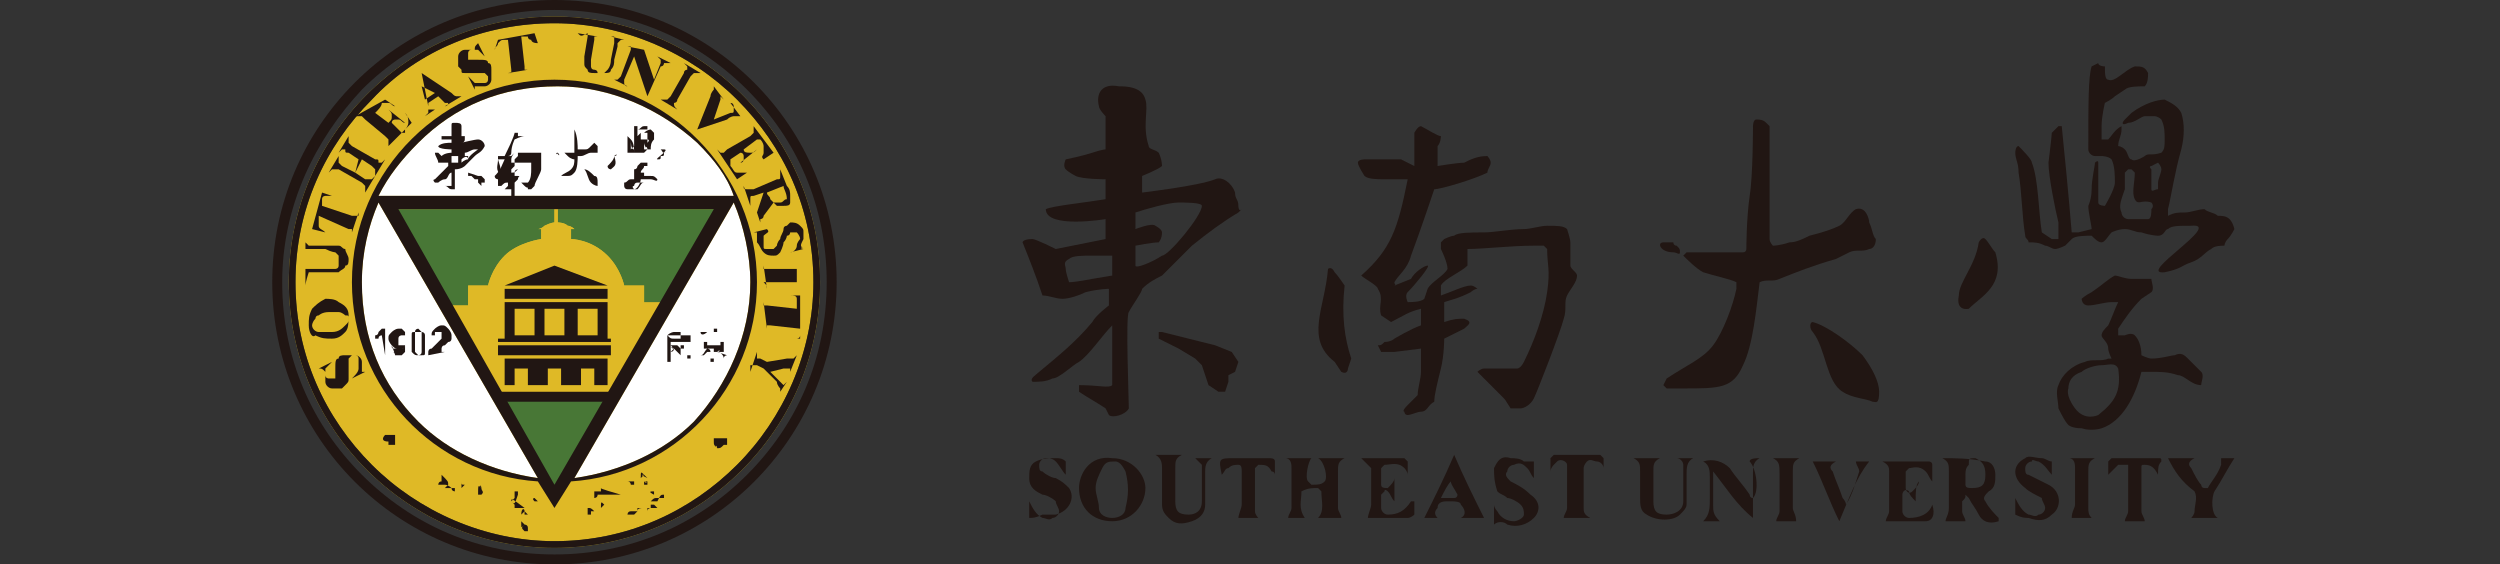 <?xml version="1.0" encoding="utf-8"?>
<!-- Generator: Adobe Illustrator 24.0.0, SVG Export Plug-In . SVG Version: 6.00 Build 0)  -->
<svg version="1.1" id="图层_1" xmlns="http://www.w3.org/2000/svg" xmlns:xlink="http://www.w3.org/1999/xlink" x="0px" y="0px"
	 viewBox="0 0 75.3 17" style="enable-background:new 0 0 75.3 17;" xml:space="preserve">
<rect x="0" y="0" width="75.3" height="17" fill="#333333" stroke="none"/>
<style type="text/css">
	.st0{fill-rule:evenodd;clip-rule:evenodd;fill:#DFB926;}
	.st1{fill-rule:evenodd;clip-rule:evenodd;fill:#211613;}
	.st2{fill-rule:evenodd;clip-rule:evenodd;fill:#545426;}
	.st3{fill-rule:evenodd;clip-rule:evenodd;fill:#487736;}
	.st4{fill-rule:evenodd;clip-rule:evenodd;fill:#FFFFFF;}
	.st5{fill:#211613;}
</style>
<g>
	<g>
		<path class="st0" d="M8.7,8.5c0-4.4,3.6-8,8-8c4.4,0,8,3.6,8,8c0,4.4-3.6,8-8,8C12.3,16.5,8.7,12.9,8.7,8.5z"/>
		<path class="st1" d="M10.9,2.7C9.5,4.2,8.5,6.2,8.5,8.5c0,2.3,0.9,4.3,2.4,5.8c1.5,1.5,3.5,2.4,5.8,2.4c2.3,0,4.3-0.9,5.8-2.4
			c1.5-1.5,2.4-3.5,2.4-5.8c0-2.3-0.9-4.3-2.4-5.8C21,1.2,19,0.3,16.7,0.3C14.5,0.3,12.4,1.2,10.9,2.7L10.9,2.7z M8.2,8.5
			C8.2,3.8,12,0,16.7,0c4.7,0,8.5,3.8,8.5,8.5c0,4.7-3.8,8.5-8.5,8.5C12,17,8.2,13.2,8.2,8.5z"/>
		<path class="st2" d="M11.2,3C9.8,4.4,8.9,6.3,8.9,8.5c0,2.2,0.9,4.1,2.3,5.5c1.4,1.4,3.4,2.3,5.5,2.3c2.2,0,4.1-0.9,5.5-2.3
			c1.4-1.4,2.3-3.4,2.3-5.5c0-2.2-0.9-4.1-2.3-5.5c-1.4-1.4-3.4-2.3-5.5-2.3C14.6,0.7,12.6,1.5,11.2,3L11.2,3z M8.7,8.5
			c0-4.4,3.6-8,8-8c4.4,0,8,3.6,8,8c0,4.4-3.6,8-8,8C12.3,16.5,8.7,12.9,8.7,8.5z"/>
		<path class="st1" d="M11.2,3C9.8,4.4,8.9,6.3,8.9,8.5c0,2.2,0.9,4.1,2.3,5.5c1.4,1.4,3.4,2.3,5.5,2.3c2.2,0,4.1-0.9,5.5-2.3
			c1.4-1.4,2.3-3.4,2.3-5.5c0-2.2-0.9-4.1-2.3-5.5c-1.4-1.4-3.4-2.3-5.5-2.3C14.6,0.7,12.6,1.5,11.2,3L11.2,3z M8.7,8.5
			c0-4.4,3.6-8,8-8c4.4,0,8,3.6,8,8c0,4.4-3.6,8-8,8C12.3,16.5,8.7,12.9,8.7,8.5z"/>
		<path class="st1" d="M9.6,11.1l0.4-0.2l0,0c-0.1,0.1-0.1,0.1-0.2,0.2c0,0.1,0,0.2,0,0.2c0,0.1,0.1,0.1,0.1,0.1c0,0,0.1,0,0.1,0
			c0,0,0,0,0.1,0c0,0,0-0.1,0-0.1c0,0,0-0.1,0-0.2c0-0.2,0-0.3,0.1-0.3c0-0.1,0.1-0.1,0.2-0.1c0.1,0,0.2,0,0.3,0
			c0.1,0,0.2,0.1,0.2,0.2c0,0,0,0.1,0,0.1c0,0,0,0.1,0,0.1c0,0,0,0.1,0,0.1c0,0,0,0,0,0c0,0,0,0,0.1,0l0,0l-0.4,0.2l0,0
			c0.1-0.1,0.2-0.2,0.2-0.3c0-0.1,0-0.2,0-0.3c0-0.1-0.1-0.1-0.1-0.1c0,0-0.1,0-0.1,0c0,0,0,0-0.1,0.1c0,0,0,0.1,0,0.1
			c0,0,0,0.1,0,0.2c0,0.1,0,0.2,0,0.3c0,0.1,0,0.1-0.1,0.2c0,0-0.1,0.1-0.1,0.1c-0.1,0-0.2,0-0.3,0c-0.1,0-0.2-0.1-0.2-0.2
			c0,0,0-0.1,0-0.1c0,0,0-0.1,0-0.1c0,0,0-0.1,0-0.1C9.7,11.1,9.7,11.1,9.6,11.1C9.7,11.1,9.7,11.1,9.6,11.1L9.6,11.1z"/>
		<path class="st1" d="M9.4,9.8c0,0.1,0.1,0.2,0.2,0.2c0.1,0,0.2,0,0.4,0c0.2,0,0.3-0.1,0.4-0.2c0.1-0.1,0.1-0.1,0.1-0.2
			c0-0.1,0-0.1-0.1-0.1c0,0-0.1-0.1-0.2-0.1c-0.1,0-0.2,0-0.3,0c-0.2,0-0.3,0.1-0.3,0.1c-0.1,0-0.1,0.1-0.1,0.1
			C9.4,9.7,9.4,9.8,9.4,9.8L9.4,9.8z M9.3,9.8c0-0.2,0-0.3,0.1-0.5c0.1-0.1,0.2-0.2,0.4-0.3c0.1,0,0.3,0,0.4,0.1
			c0.2,0.1,0.3,0.2,0.3,0.4c0,0.2,0,0.4-0.1,0.5c-0.1,0.1-0.2,0.2-0.4,0.2c-0.2,0-0.3,0-0.5-0.1C9.4,10.2,9.3,10,9.3,9.8z"/>
		<path class="st1" d="M9.2,8.6l0-0.6l0,0l0,0c0,0,0,0.1,0,0.1c0,0,0,0,0,0c0,0,0.1,0,0.1,0l0.6,0c0.1,0,0.2,0,0.2,0
			c0,0,0.1,0,0.1-0.1c0,0,0-0.1,0-0.1c0-0.1,0-0.1,0-0.2c0,0-0.1-0.1-0.1-0.1c0,0-0.1,0-0.3-0.1l-0.5,0c-0.1,0-0.1,0-0.1,0
			c0,0,0,0,0,0c0,0,0,0.1,0,0.1l0,0l0-0.4l0,0l0,0c0,0,0,0.1,0,0.1c0,0,0,0,0.1,0.1c0,0,0.1,0,0.1,0l0.5,0c0.1,0,0.2,0,0.3,0
			c0.1,0,0.1,0.1,0.2,0.1c0,0.1,0.1,0.2,0.1,0.3c0,0.1,0,0.2-0.1,0.2c0,0.1-0.1,0.1-0.2,0.2c-0.1,0-0.1,0-0.2,0l-0.6,0
			c-0.1,0-0.1,0-0.1,0c0,0,0,0,0,0C9.2,8.5,9.2,8.6,9.2,8.6L9.2,8.6z"/>
		<path class="st1" d="M9.7,5.8L10,5.9l0,0c-0.1,0-0.1,0-0.2,0c0,0-0.1,0-0.1,0.1c0,0,0,0.1,0,0.1l0,0.1l0.9,0.3c0.1,0,0.1,0,0.1,0
			c0,0,0,0,0.1,0c0,0,0,0,0-0.1l0,0l0,0L10.6,7l0,0l0,0c0,0,0-0.1,0-0.1c0,0,0,0,0,0c0,0,0,0-0.1,0L9.6,6.5l0,0.1c0,0.1,0,0.1,0,0.2
			c0,0.1,0.1,0.1,0.2,0.2l0,0L9.4,6.9L9.7,5.8z"/>
		<path class="st1" d="M10.7,5.2L11,5.4c0.1,0,0.1,0,0.1,0c0,0,0,0,0.1,0c0,0,0,0,0.1-0.1l0,0l0,0l-0.3,0.5l0,0l0,0c0,0,0-0.1,0-0.1
			c0,0,0,0,0-0.1c0,0,0,0-0.1-0.1l-0.7-0.4c-0.1,0-0.1,0-0.1,0c0,0,0,0-0.1,0c0,0,0,0-0.1,0.1l0,0l0,0l0.3-0.5l0,0l0,0
			c0,0,0,0.1,0,0.1c0,0,0,0,0,0.1c0,0,0,0,0.1,0.1L10.7,5.2l0.1-0.4l-0.3-0.2c-0.1,0-0.1,0-0.1-0.1c0,0,0,0-0.1,0c0,0,0,0-0.1,0.1
			l0,0l0,0l0.3-0.5l0,0l0,0c0,0,0,0.1,0,0.1c0,0,0,0,0,0.1c0,0,0,0,0.1,0.1l0.7,0.4c0.1,0,0.1,0,0.1,0.1c0,0,0,0,0.1,0
			c0,0,0,0,0.1-0.1l0,0l0,0l-0.3,0.5l0,0l0,0c0,0,0-0.1,0-0.1c0,0,0,0,0-0.1c0,0,0,0-0.1-0.1l-0.3-0.2L10.7,5.2z"/>
		<path class="st1" d="M11.3,3.4l0.4,0.3l0,0c0.1-0.1,0.1-0.1,0.1-0.2c0-0.1,0-0.1-0.1-0.2l0,0l0.5,0.4l0,0c-0.1,0-0.1-0.1-0.2-0.1
			c0,0-0.1,0-0.1,0c0,0-0.1,0-0.1,0.1l0.2,0.2c0,0,0.1,0.1,0.1,0.1c0,0,0,0,0,0c0,0,0,0,0.1,0l0-0.1c0.1-0.1,0.1-0.2,0.1-0.2
			c0-0.1,0-0.2-0.1-0.3l0,0l0.2,0.3l-0.7,0.7l0,0l0,0c0,0,0,0,0-0.1c0,0,0,0,0-0.1c0,0,0,0-0.1-0.1l-0.6-0.5c0,0-0.1-0.1-0.1-0.1
			c0,0,0,0-0.1,0c0,0-0.1,0-0.1,0l0,0l0,0L11.6,3l0.3,0.2l0,0c-0.1,0-0.1-0.1-0.2-0.1c0,0-0.1,0-0.2,0C11.5,3.2,11.4,3.3,11.3,3.4
			L11.3,3.4z"/>
		<path class="st1" d="M13.1,2.8l-0.4-0.2L12.8,3L13.1,2.8L13.1,2.8z M13.2,2.9l-0.3,0.2l0,0.1c0,0,0,0.1,0,0.1c0,0,0,0,0.1,0
			c0,0,0.1,0,0.1,0l0,0l-0.3,0.2l0,0c0,0,0.1-0.1,0.1-0.1c0,0,0-0.1,0-0.2l-0.2-1l0,0l0.9,0.6c0.1,0.1,0.1,0.1,0.2,0.1
			c0,0,0.1,0,0.1,0l0,0l-0.5,0.3l0,0l0,0c0,0,0.1,0,0.1-0.1c0,0,0,0,0,0c0,0,0,0,0,0c0,0,0,0-0.1,0L13.2,2.9z"/>
		<path class="st1" d="M14.4,1.3l0.2,0.4l0,0c-0.1-0.1-0.1-0.1-0.2-0.2c-0.1,0-0.2,0-0.2,0c-0.1,0-0.1,0.1-0.1,0.1c0,0,0,0.1,0,0.1
			c0,0,0,0,0,0.1c0,0,0.1,0,0.1,0c0,0,0.1,0,0.2,0c0.2,0,0.3,0,0.3,0.1c0.1,0,0.1,0.1,0.1,0.2c0,0.1,0,0.2,0,0.3
			c0,0.1-0.1,0.2-0.2,0.2c0,0-0.1,0-0.1,0c0,0-0.1,0-0.1,0c0,0-0.1,0-0.1,0c0,0,0,0,0,0c0,0,0,0,0,0.1l0,0l-0.2-0.4l0,0
			c0.1,0.1,0.2,0.2,0.2,0.2c0.1,0,0.2,0,0.3,0c0.1,0,0.1-0.1,0.1-0.1c0,0,0-0.1,0-0.1c0,0,0,0-0.1-0.1c0,0-0.1,0-0.1,0
			c0,0-0.1,0-0.2,0c-0.1,0-0.2,0-0.3,0c-0.1,0-0.1,0-0.1-0.1c0,0-0.1-0.1-0.1-0.1c0-0.1,0-0.2,0-0.3c0-0.1,0.1-0.2,0.2-0.2
			c0,0,0.1,0,0.1,0c0,0,0.1,0,0.1,0c0,0,0.1,0,0.1,0C14.3,1.4,14.3,1.4,14.4,1.3C14.3,1.4,14.3,1.4,14.4,1.3L14.4,1.3z"/>
		<path class="st1" d="M16.1,1l0.1,0.3l0,0C16,1.3,16,1.2,16,1.2c0,0-0.1,0-0.1-0.1c0,0-0.1,0-0.1,0l-0.1,0L15.8,2
			c0,0.1,0,0.1,0,0.1c0,0,0,0,0,0c0,0,0,0,0.1,0l0,0l0,0l-0.6,0.1l0,0l0,0c0,0,0.1,0,0.1,0c0,0,0,0,0,0c0,0,0-0.1,0-0.1l-0.1-0.9
			l-0.1,0c-0.1,0-0.1,0-0.2,0.1c0,0.1-0.1,0.1-0.1,0.2l0,0L15,1.2L16.1,1z"/>
		<path class="st1" d="M17.4,1L18,1.1l0,0l0,0c0,0-0.1,0-0.1,0c0,0,0,0,0,0c0,0,0,0.1,0,0.1l-0.1,0.6c0,0.1,0,0.2,0,0.2
			c0,0,0,0.1,0.1,0.1c0,0,0.1,0,0.1,0.1c0.1,0,0.1,0,0.2,0c0,0,0.1-0.1,0.1-0.1c0,0,0.1-0.1,0.1-0.3l0.1-0.5c0-0.1,0-0.1,0-0.1
			c0,0,0,0,0-0.1c0,0-0.1,0-0.1,0l0,0l0.4,0.1l0,0l0,0c0,0-0.1,0-0.1,0c0,0,0,0-0.1,0.1c0,0,0,0,0,0.1l-0.1,0.4c0,0.1,0,0.2-0.1,0.3
			c0,0.1-0.1,0.1-0.2,0.1c-0.1,0-0.2,0-0.3,0c-0.1,0-0.2,0-0.2-0.1c-0.1-0.1-0.1-0.1-0.1-0.2c0-0.1,0-0.1,0-0.2l0.1-0.6
			c0-0.1,0-0.1,0-0.1C17.5,1.1,17.5,1.1,17.4,1C17.5,1,17.4,1,17.4,1L17.4,1z"/>
		<path class="st1" d="M19.4,1.5l0.3,0.9l0.2-0.5c0-0.1,0-0.1,0-0.1c0,0-0.1-0.1-0.1-0.1l0,0l0.4,0.2l0,0c0,0-0.1,0-0.1,0
			c0,0,0,0-0.1,0c0,0,0,0.1-0.1,0.1l-0.4,0.9l0,0l-0.4-1.2l-0.3,0.7c0,0.1,0,0.1,0,0.1c0,0,0,0.1,0.1,0.1l0,0l0,0l-0.4-0.2l0,0
			c0.1,0,0.1,0,0.1,0c0,0,0.1-0.1,0.1-0.1l0.3-0.8l0,0c0,0,0-0.1,0-0.1c0,0,0,0-0.1,0l0,0L19.4,1.5z"/>
		<path class="st1" d="M20.4,3.3L20.4,3.3L19.9,3l0,0l0,0c0,0,0.1,0,0.1,0c0,0,0,0,0.1,0c0,0,0,0,0.1-0.1l0.4-0.7
			c0-0.1,0.1-0.1,0.1-0.1c0,0,0,0,0-0.1c0,0,0,0-0.1-0.1l0,0l0,0l0.5,0.3l0,0l0,0c0,0-0.1,0-0.1,0c0,0,0,0-0.1,0c0,0,0,0-0.1,0.1
			l-0.4,0.7c0,0.1-0.1,0.1-0.1,0.1C20.3,3.2,20.3,3.2,20.4,3.3C20.4,3.3,20.4,3.3,20.4,3.3L20.4,3.3z"/>
		<path class="st1" d="M22.3,3.5L22.3,3.5c-0.1,0-0.1,0-0.2,0c0,0-0.1,0-0.2,0.1L21,3.9l0,0l0.4-1c0-0.1,0.1-0.2,0.1-0.2
			c0,0,0-0.1,0-0.1l0,0L21.8,3l0,0l0,0c0,0-0.1-0.1-0.1-0.1c0,0,0,0,0,0c0,0,0,0,0,0c0,0,0,0.1,0,0.1l-0.2,0.6l0.5-0.2
			c0.1,0,0.1,0,0.1-0.1c0,0,0,0,0,0c0,0,0,0,0,0c0,0,0,0,0-0.1c0,0,0-0.1-0.1-0.1l0,0L22.3,3.5z"/>
		<path class="st1" d="M22.8,4.2l-0.4,0.3l0,0c0,0.1,0.1,0.1,0.2,0.1c0.1,0,0.1,0,0.2-0.1l0,0l-0.5,0.4l0,0c0.1,0,0.1-0.1,0.1-0.1
			c0,0,0-0.1,0-0.1c0,0,0-0.1-0.1-0.1l-0.3,0.2C22,4.8,22,4.8,22,4.8c0,0,0,0,0,0c0,0,0,0,0,0.1L22,5c0.1,0.1,0.1,0.2,0.2,0.2
			c0.1,0,0.2,0,0.3,0l0,0l-0.3,0.2l-0.6-0.9l0,0l0,0c0,0,0,0,0.1,0.1c0,0,0,0,0.1,0c0,0,0,0,0.1-0.1l0.7-0.4c0,0,0.1-0.1,0.1-0.1
			c0,0,0,0,0-0.1c0,0,0-0.1,0-0.1l0,0l0,0l0.6,0.8l-0.3,0.2l0,0C22.9,4.7,23,4.7,23,4.6c0,0,0-0.1,0-0.2c0,0,0-0.1-0.1-0.2L22.8,4.2
			z"/>
		<path class="st1" d="M23.6,5.6l-0.5,0.2l0,0c0,0.1,0.1,0.1,0.1,0.2c0,0,0.1,0.1,0.1,0.1c0,0,0.1,0,0.2,0c0.1,0,0.1-0.1,0.2-0.1
			C23.7,5.8,23.6,5.7,23.6,5.6L23.6,5.6L23.6,5.6z M23,5.8l-0.3,0.1c-0.1,0-0.1,0-0.1,0.1c0,0,0,0,0,0.1c0,0,0,0.1,0,0.1l0,0
			l-0.2-0.6l0,0c0,0.1,0,0.1,0.1,0.1c0,0,0,0,0.1,0c0,0,0.1,0,0.1,0l0.7-0.3c0.1,0,0.1,0,0.1-0.1c0,0,0,0,0-0.1c0,0,0-0.1,0-0.1l0,0
			l0.2,0.5c0.1,0.1,0.1,0.2,0.1,0.3c0,0.1,0,0.1,0,0.2c0,0.1-0.1,0.1-0.2,0.1c-0.1,0-0.2,0-0.2,0c0,0-0.1-0.1-0.1-0.1l-0.3,0.4
			c0,0.1-0.1,0.1-0.1,0.1c0,0,0,0.1,0,0.1l0,0l-0.1-0.3L23,5.8L23,5.8z"/>
		<path class="st1" d="M24.2,7.5l-0.4,0.1l0,0c0.1,0,0.2-0.1,0.2-0.2c0-0.1,0.1-0.2,0.1-0.2C24.1,7.1,24,7,24,7c0,0-0.1,0-0.1,0
			c0,0,0,0-0.1,0c0,0,0,0.1-0.1,0.1c0,0,0,0.1-0.1,0.2c0,0.1-0.1,0.3-0.1,0.3c-0.1,0.1-0.1,0.1-0.2,0.1c-0.1,0-0.2,0-0.3-0.1
			c-0.1-0.1-0.1-0.2-0.2-0.3c0,0,0-0.1,0-0.1c0,0,0-0.1,0-0.1c0,0,0-0.1,0-0.1c0,0,0,0,0,0c0,0,0,0-0.1,0l0,0l0.4-0.1l0,0
			C23.2,7,23.1,7,23,7.1C23,7.2,23,7.3,23,7.4c0,0.1,0,0.1,0.1,0.1c0,0,0.1,0,0.1,0c0,0,0.1,0,0.1,0c0,0,0,0,0.1-0.1
			c0,0,0-0.1,0.1-0.2c0-0.1,0.1-0.2,0.1-0.3c0-0.1,0.1-0.1,0.1-0.1c0,0,0.1-0.1,0.1-0.1c0.1,0,0.2,0,0.3,0.1
			c0.1,0.1,0.1,0.1,0.1,0.2c0,0,0,0.1,0,0.1c0,0,0,0.1,0,0.1C24.1,7.4,24.1,7.4,24.2,7.5C24.1,7.4,24.1,7.5,24.2,7.5
			C24.1,7.5,24.2,7.5,24.2,7.5L24.2,7.5z"/>
		<path class="st1" d="M23.1,8.7L23.1,8.7L23,8l0,0l0,0c0,0,0,0.1,0,0.1c0,0,0,0,0,0c0,0,0.1,0,0.1,0l0.8,0c0.1,0,0.1,0,0.1,0
			c0,0,0,0,0,0c0,0,0,0,0-0.1l0,0l0,0l0,0.6l0,0l0,0c0,0,0-0.1,0-0.1c0,0,0,0,0,0c0,0-0.1,0-0.1,0l-0.8,0c-0.1,0-0.1,0-0.1,0
			c0,0,0,0,0,0C23.1,8.6,23.1,8.6,23.1,8.7L23.1,8.7z"/>
		<path class="st1" d="M24.1,10.2l-0.3,0l0,0c0.1,0,0.1,0,0.2,0c0,0,0.1,0,0.1-0.1c0,0,0-0.1,0-0.1l0-0.1l-0.9-0.1
			c-0.1,0-0.1,0-0.1,0c0,0,0,0,0,0c0,0,0,0,0,0.1l0,0l0,0L23,9.1l0,0l0,0c0,0,0,0.1,0,0.1c0,0,0,0,0,0c0,0,0,0,0.1,0l0.9,0.1l0-0.1
			c0-0.1,0-0.1,0-0.2c0-0.1-0.1-0.1-0.2-0.1l0,0l0.3,0L24.1,10.2z"/>
		<path class="st1" d="M23.5,11.8L23.5,11.8c0-0.1,0-0.1,0-0.1c0,0-0.1-0.1-0.1-0.2L23,11.1L22.8,11c-0.1,0-0.1,0-0.1,0s0,0-0.1,0
			c0,0,0,0,0,0.1l0,0.1l0,0l0.2-0.6l0,0l0,0.1c0,0,0,0.1,0,0.1c0,0,0,0,0,0c0,0,0,0,0.1,0l0.2,0.1l0.6-0.1c0.1,0,0.2,0,0.2,0
			c0,0,0,0,0.1-0.1l0,0l-0.2,0.5l0,0l0,0c0,0,0-0.1,0-0.1c0,0,0,0,0,0c0,0-0.1,0-0.2,0l-0.4,0.1l0.3,0.3c0.1,0.1,0.1,0.1,0.1,0.1
			c0,0,0,0,0,0c0,0,0,0,0.1-0.1l0,0L23.5,11.8z"/>
		<polygon class="st3" points="16.8,14.6 16.7,14.8 16.6,14.6 16.5,14.4 11.8,6.3 21.6,6.3 16.9,14.4 		"/>
		<path class="st0" d="M19.4,9.2V8.6h-0.6c0,0-0.1-0.5-0.5-0.9c-0.5-0.5-1.1-0.5-1.1-0.5V6.9h0.1v0c0,0-0.1-0.1-0.2-0.1
			c-0.1-0.1-0.3-0.1-0.3-0.1V6.3h-0.1v0.4c0,0-0.1,0-0.3,0.1c-0.1,0.1-0.2,0.1-0.2,0.1v0h0.1v0.3c0,0-0.7,0.1-1.1,0.5
			c-0.4,0.4-0.5,0.9-0.5,0.9h-0.6v0.6h-0.8l1.6,2.8l0.2,0h3.3l0.1,0l0.1-0.1l1.6-2.7H19.4z"/>
		<path class="st4" d="M17.3,14.4l4.8-8.3c0.3,0.7,0.5,1.6,0.5,2.4c0,1.6-0.7,3.1-1.7,4.2C20,13.6,18.7,14.2,17.3,14.4L17.3,14.4z
			 M12.6,12.7c-1.1-1.1-1.7-2.5-1.7-4.2c0-0.9,0.2-1.7,0.5-2.4l4.8,8.3C14.8,14.2,13.5,13.6,12.6,12.7L12.6,12.7z M12.6,4.3
			c1.1-1.1,2.5-1.7,4.2-1.7c1.6,0,3.1,0.7,4.2,1.7c0.5,0.5,0.9,1,1.1,1.6H11.4C11.7,5.3,12.1,4.8,12.6,4.3z"/>
		<path class="st1" d="M11.6,10.7L11.6,10.7l-0.1-0.6c0,0-0.1,0-0.1,0.1c0,0-0.1,0-0.1,0v-0.1c0.1,0,0.1-0.1,0.1-0.1
			c0,0,0.1-0.1,0.1-0.1h0.1V10.7z"/>
		<path class="st1" d="M12.2,10.2c0-0.1,0-0.1,0-0.1c0,0-0.1,0-0.1,0c0,0-0.1,0-0.1,0.1c0,0,0,0.1,0,0.1c0,0,0,0.1,0,0.1
			c0,0,0.1,0,0.1,0c0,0,0.1,0,0.1,0C12.2,10.3,12.2,10.3,12.2,10.2L12.2,10.2z M11.8,10.6L11.8,10.6c0.1,0,0.1,0.1,0.1,0.1
			c0,0,0.1,0,0.1,0c0,0,0.1,0,0.1,0c0,0,0,0,0.1-0.1c0,0,0-0.1,0-0.1c0,0,0-0.1,0-0.1c0,0,0,0,0,0c0,0,0,0.1-0.1,0.1
			c0,0-0.1,0-0.1,0c-0.1,0-0.1,0-0.2-0.1c0,0-0.1-0.1-0.1-0.2c0-0.1,0-0.1,0.1-0.2c0,0,0.1-0.1,0.2-0.1c0.1,0,0.1,0,0.1,0
			c0,0,0.1,0.1,0.1,0.1c0,0.1,0,0.1,0,0.2c0,0.1,0,0.2,0,0.2c0,0.1-0.1,0.1-0.1,0.1c0,0-0.1,0-0.2,0c-0.1,0-0.1,0-0.1-0.1
			C11.9,10.7,11.9,10.6,11.8,10.6z"/>
		<path class="st1" d="M12.5,10.3c0,0.1,0,0.2,0,0.3c0,0,0.1,0.1,0.1,0.1c0,0,0.1,0,0.1-0.1c0,0,0-0.1,0-0.3c0-0.1,0-0.2,0-0.3
			c0,0-0.1-0.1-0.1-0.1c0,0-0.1,0-0.1,0.1C12.5,10.1,12.5,10.2,12.5,10.3L12.5,10.3z M12.4,10.3c0-0.1,0-0.2,0-0.2
			c0-0.1,0-0.1,0.1-0.1c0,0,0.1,0,0.1,0c0,0,0.1,0,0.1,0c0,0,0.1,0,0.1,0.1c0,0,0,0.1,0,0.1c0,0,0,0.1,0,0.2c0,0.1,0,0.2,0,0.2
			c0,0.1,0,0.1-0.1,0.1c0,0-0.1,0-0.1,0c-0.1,0-0.1,0-0.2-0.1C12.4,10.6,12.4,10.5,12.4,10.3z"/>
		<path class="st1" d="M13.4,10.6L13.4,10.6l-0.5,0.1c0,0,0,0,0-0.1c0,0,0-0.1,0.1-0.1c0,0,0.1-0.1,0.1-0.1c0.1-0.1,0.1-0.1,0.2-0.2
			c0,0,0-0.1,0-0.1c0,0,0-0.1,0-0.1c0,0-0.1,0-0.1,0c0,0-0.1,0-0.1,0c0,0,0,0.1,0,0.1l-0.1,0c0-0.1,0-0.1,0.1-0.2
			c0,0,0.1-0.1,0.2-0.1c0.1,0,0.1,0,0.2,0.1c0,0,0.1,0.1,0.1,0.2c0,0,0,0.1,0,0.1c0,0,0,0.1-0.1,0.1c0,0-0.1,0.1-0.1,0.1
			c-0.1,0-0.1,0.1-0.1,0.1c0,0,0,0,0,0.1H13.4z"/>
		<path class="st1" d="M20.3,10.5L20.3,10.5L20.3,10.5L20.3,10.5C20.3,10.5,20.3,10.5,20.3,10.5C20.2,10.5,20.2,10.4,20.3,10.5
			c-0.1-0.1-0.1-0.1-0.1-0.1c0,0,0,0,0,0c0,0,0.1,0,0.1,0h0l0,0c0,0,0,0,0,0c0,0,0,0,0,0l0,0c0,0,0.1,0,0.1,0l0.1,0.1c0,0,0,0-0.1,0
			h0.1c0,0,0,0,0-0.1c0,0,0,0,0,0l0,0c0,0,0.1,0,0.1,0l0,0c0,0,0,0,0,0.1h0c0,0,0.1,0,0.1,0c0,0,0,0,0,0c0,0,0,0,0,0c0,0,0,0,0,0
			c0,0-0.1,0-0.1,0h-0.1v0.1h0.1c0,0,0.1,0,0.1,0c0,0,0,0,0,0c0,0,0,0,0,0c0,0,0,0,0,0c0,0-0.1,0-0.1,0h-0.1v0.1c0,0,0,0,0,0.1
			l0,0.1l0,0l0,0l0,0c0,0,0,0,0-0.1c0,0,0,0,0-0.1L20.3,10.5L20.3,10.5c0,0.1-0.1,0.1-0.1,0.1c0,0,0,0,0,0v0v0l0,0
			C20.3,10.5,20.3,10.5,20.3,10.5L20.3,10.5z M20.1,10.1c0.1,0,0.2,0,0.2,0h0.2l0,0.1h-0.2C20.2,10.2,20.2,10.2,20.1,10.1l0,0.1
			c0,0,0,0,0,0.1v0.4c0,0,0,0.1,0,0.1c0,0,0,0,0,0.1c0,0,0.1,0,0.1,0l0-0.1c0,0,0,0,0-0.1v-0.4h0.6v0.4c0,0,0,0,0,0c0,0,0,0,0,0
			c0,0-0.1,0-0.1,0c0,0,0,0,0,0.1c0,0,0,0,0,0c0,0,0,0,0,0c0.1,0,0.1,0,0.1,0c0,0,0,0,0,0c0,0,0,0,0-0.1v-0.5c0,0,0,0,0,0
			c0,0,0,0,0-0.1c0,0-0.1,0-0.1,0h-0.2l0-0.1h0.2c0.1,0,0.1,0,0.2,0c0,0,0,0,0,0c0,0,0,0,0,0c0,0,0,0,0,0c-0.1,0-0.2,0-0.2,0h-0.2
			l0,0l0,0l0-0.1c0,0,0,0,0,0c0,0,0,0,0,0l0,0.1v0v0c0,0,0,0,0,0h-0.2C20.3,10,20.2,10,20.1,10.1C20.1,10,20.1,10,20.1,10.1
			C20.1,10,20.1,10,20.1,10.1C20.1,10.1,20.1,10.1,20.1,10.1z"/>
		<path class="st1" d="M21.6,10.6C21.7,10.6,21.7,10.5,21.6,10.6l0.3,0.1c0,0-0.1,0-0.1,0.1l0,0C21.8,10.7,21.7,10.6,21.6,10.6
			L21.6,10.6L21.6,10.6z M21.3,10.4h0.4v-0.1h-0.4V10.4L21.3,10.4z M21.2,10.5c0.1,0,0.1,0,0.1,0h0.2v0.2c0,0,0,0,0,0.1
			c0,0,0,0-0.1,0l0,0l0,0c0,0,0,0,0,0.1c0.1,0,0.1,0,0.1,0c0,0,0,0,0,0c0,0,0,0,0,0v-0.3h0.2c0,0,0,0,0,0c0,0,0,0,0.1,0l0,0
			c0,0,0,0,0-0.1v-0.1c0,0,0,0,0,0c0,0,0,0,0-0.1c0,0-0.1,0-0.1,0h-0.4c0,0-0.1,0-0.1,0l0,0c0,0,0,0,0,0L21.2,10.5
			C21.2,10.4,21.2,10.4,21.2,10.5C21.2,10.4,21.2,10.4,21.2,10.5L21.2,10.5z M21.1,10c0.1,0,0.1,0,0.1,0h0.3c0,0,0,0,0,0l0-0.1
			c0,0,0.1,0,0.1,0l0,0.1h0.3c0,0,0.1,0,0.1,0c0,0,0,0,0,0c0,0,0,0,0,0c0,0,0,0,0,0c-0.1,0-0.1,0-0.1,0h-0.6
			C21.2,10.1,21.1,10.1,21.1,10C21.1,10.1,21.1,10.1,21.1,10C21.1,10.1,21.1,10,21.1,10C21.1,10,21.1,10,21.1,10L21.1,10z
			 M21.1,10.7c0.1,0,0.1-0.1,0.2-0.2l0,0c0,0,0.1,0,0.1,0.1l0,0c0,0,0,0-0.1,0c0,0-0.1,0.1-0.1,0.1C21.2,10.7,21.1,10.7,21.1,10.7
			L21.1,10.7C21.1,10.7,21.1,10.7,21.1,10.7L21.1,10.7L21.1,10.7z"/>
		<path class="st0" d="M19.4,9.2V8.6h-0.6c0,0-0.1-0.5-0.5-0.9c-0.5-0.5-1.1-0.5-1.1-0.5V6.9h0.1v0c0,0-0.1-0.1-0.2-0.1
			c-0.1-0.1-0.3-0.1-0.3-0.1V6.3h-0.1v0.4c0,0-0.1,0-0.3,0.1c-0.1,0.1-0.2,0.1-0.2,0.1v0h0.1v0.3c0,0-0.7,0.1-1.1,0.5
			c-0.4,0.4-0.5,0.9-0.5,0.9h-0.6v0.6h-0.8L15,12l0-0.1l0,0.1l0,0h3.3l0,0l0-0.1l0.1-0.1l1.6-2.7H19.4z"/>
		<path class="st1" d="M11.6,13.1C11.6,13.1,11.6,13.1,11.6,13.1C11.6,13.1,11.7,13.1,11.6,13.1c0.1,0,0.1,0,0.2,0c0,0,0,0,0.1,0
			c0,0,0,0,0,0c0,0,0,0,0,0c0,0,0,0,0,0c0,0,0,0,0,0c0,0,0,0,0,0c0,0,0,0,0,0.1c0,0,0,0,0,0.1c0,0,0,0,0,0.1c0,0,0,0,0,0
			c0,0,0,0-0.1,0c0,0,0,0-0.1,0c0,0,0,0,0,0c0,0,0,0,0,0c0,0,0,0,0,0c0,0,0,0,0,0c0,0,0,0,0,0c0,0,0,0,0,0c0,0,0,0,0-0.1
			C11.5,13.3,11.5,13.2,11.6,13.1C11.5,13.2,11.5,13.2,11.6,13.1C11.6,13.2,11.6,13.2,11.6,13.1z"/>
		<path class="st1" d="M21.6,13.5C21.6,13.5,21.6,13.5,21.6,13.5C21.6,13.4,21.5,13.4,21.6,13.5c-0.1-0.1-0.1-0.1-0.1-0.2
			c0,0,0,0,0-0.1c0,0,0,0,0,0c0,0,0,0,0,0c0,0,0,0,0,0c0,0,0,0,0,0c0,0,0,0,0,0c0,0,0,0,0.1,0c0,0,0,0,0.1,0c0,0,0,0,0.1,0
			c0,0,0,0,0.1,0c0,0,0,0,0,0.1c0,0,0,0,0,0.1c0,0,0,0,0,0c0,0,0,0,0,0c0,0,0,0,0,0c0,0,0,0,0,0c0,0,0,0,0,0c0,0,0,0,0,0
			c0,0,0,0-0.1,0C21.7,13.5,21.7,13.5,21.6,13.5C21.7,13.5,21.6,13.5,21.6,13.5C21.6,13.5,21.6,13.5,21.6,13.5z"/>
		<path class="st1" d="M17.6,5.1c0.1,0,0.2,0.1,0.3,0.2C18,5.3,18,5.4,18,5.5c0,0.1,0,0.1,0,0.1c0,0-0.1,0-0.2-0.1
			C17.7,5.4,17.7,5.2,17.6,5.1C17.6,5.1,17.6,5.1,17.6,5.1z"/>
		<path class="st1" d="M19.5,4.3C19.5,4.3,19.5,4.4,19.5,4.3C19.5,4.4,19.5,4.4,19.5,4.3C19.5,4.3,19.5,4.3,19.5,4.3
			C19.5,4.3,19.5,4.3,19.5,4.3c0-0.1,0-0.1,0-0.1c0,0,0,0,0,0S19.6,4.2,19.5,4.3C19.6,4.3,19.6,4.3,19.5,4.3L19.5,4.3z M19.5,4.5
			C19.5,4.4,19.5,4.4,19.5,4.5C19.5,4.4,19.4,4.4,19.5,4.5c-0.1-0.1-0.1-0.2-0.1-0.2l0,0h0l0,0c0,0,0,0.1,0,0.1c0,0.1,0,0.1,0,0.1
			c0,0,0,0,0,0C19.4,4.5,19.4,4.5,19.5,4.5L19.5,4.5C19.5,4.5,19.5,4.5,19.5,4.5L19.5,4.5z M19.9,4.5C19.9,4.5,19.8,4.5,19.9,4.5
			c-0.1,0-0.2,0-0.2,0c0,0-0.1,0-0.1,0c0,0,0,0,0,0c0-0.1,0-0.2,0.1-0.3c0-0.1,0-0.2,0-0.2c0,0-0.1-0.1-0.1-0.1c0,0-0.1,0-0.2,0.1
			c0,0,0,0,0,0c0,0,0,0,0,0c0,0,0.1,0,0.1,0c0,0,0,0,0,0c0,0,0,0,0,0c0,0,0,0.1,0,0.1c0,0,0,0.1,0,0.1c-0.1,0-0.1,0-0.1,0
			c0,0-0.1,0-0.1,0c0,0,0,0,0-0.1c0,0,0,0,0,0c0,0,0-0.1,0-0.1c0,0,0,0,0,0c0,0-0.1,0.1-0.1,0.1c0,0,0,0,0,0c0,0,0,0,0-0.1
			c0-0.1,0-0.1,0-0.1s0,0,0.1,0l0.1,0c0,0,0.1,0,0.1,0c0,0,0-0.1,0-0.1c0,0,0,0-0.1,0c-0.1,0-0.1,0.1-0.2,0.1c0,0,0,0,0-0.1
			c0,0,0,0-0.1,0c0,0,0,0,0,0c0,0.1,0,0.2,0,0.5c0,0,0,0,0,0c0,0,0,0,0,0s0,0,0,0c0,0,0,0.1,0,0.1c0,0-0.1,0.1-0.1,0.1s0,0,0,0
			c0,0,0-0.1,0-0.1c0,0,0-0.1,0-0.1c0,0,0,0,0,0c0,0,0,0.1,0,0.2c0,0.1,0,0.1,0,0.1c0,0,0,0.1,0,0.1l0,0l0,0C19,4.4,19,4.2,19,4h0
			l0,0c0,0,0,0.2,0,0.2c0,0.1,0,0.3,0.1,0.3c0,0,0,0.1,0,0.1l0,0h0l0,0c0-0.1,0-0.3-0.1-0.4c0,0-0.1-0.1-0.1-0.1c0,0,0,0,0,0
			c0,0,0,0.1,0,0.1c0,0.1,0,0.3,0,0.4c0,0,0,0,0,0c0,0,0.1,0,0.1,0c0,0,0,0,0.1,0c0,0,0.1,0,0.1,0l0,0c0,0,0.1,0,0.1,0
			c0,0,0,0,0.1,0c0,0,0,0,0.1-0.1c0,0,0,0,0.1,0c0,0,0.1,0,0.1,0c0,0,0.1,0,0.1,0c0,0,0,0,0.1,0c0,0,0.1,0,0.1,0
			c0.2,0-0.3,0.3-0.2,0.3c0.1,0,0.1,0,0.1-0.1c0.1,0,0.1,0,0.1-0.1c0,0,0.1,0,0.1,0c0,0,0,0,0,0C19.9,4.6,20,4.6,19.9,4.5
			C20,4.5,19.9,4.5,19.9,4.5z"/>
		<path class="st1" d="M19.2,5.7c0,0-0.1,0-0.1,0c-0.1-0.1,0-0.1,0-0.1c0,0,0-0.1,0.1-0.1c0,0,0.1,0,0.1,0c0,0,0.1,0,0.1,0
			C19.3,5.5,19.3,5.6,19.2,5.7L19.2,5.7z M19.8,5.4C19.8,5.4,19.7,5.4,19.8,5.4c-0.1-0.1-0.1-0.1-0.2-0.1c0,0-0.1,0-0.1,0
			c0,0-0.1,0-0.1,0c0-0.1,0-0.1,0-0.1c0,0-0.1,0-0.1,0c0,0,0,0,0,0l0,0c0-0.1,0.1-0.1,0.1-0.2c0,0,0.1,0,0.1,0c0,0,0-0.1,0-0.1
			c0,0-0.1,0-0.1,0c0,0-0.1,0-0.1,0c0,0-0.1,0.1-0.1,0.1c0,0,0,0,0,0c0,0-0.1,0-0.1,0s0,0,0,0c0,0,0.1,0,0.1,0c0,0,0,0,0,0
			c0,0,0,0.1-0.1,0.1c0,0,0,0,0,0.1c0,0,0,0,0,0.1c0,0,0,0,0,0.1l0,0c0,0-0.1,0-0.1,0c-0.1,0-0.1,0.1-0.2,0.1c0,0,0,0.1,0,0.1
			c0,0,0,0.1,0.1,0.1c0,0,0,0,0.1,0c0.1,0,0.1,0,0.1,0c0.1,0,0.2-0.2,0.2-0.3c0,0,0,0,0.1,0c0.1,0,0.1,0,0.2,0
			C19.7,5.4,19.8,5.5,19.8,5.4C19.8,5.5,19.8,5.4,19.8,5.4z"/>
		<path class="st1" d="M15,4.8C15,4.8,15,4.7,15,4.8C15.1,4.8,15.1,4.8,15,4.8c0.1,0.3,0.1,0.4,0.1,0.5c0,0,0,0.1,0,0.1s0,0,0,0
			c0,0,0-0.1,0-0.1C14.9,5.1,15,5,15,4.8z"/>
		<path class="st1" d="M18.5,4.7C18.5,4.7,18.5,4.6,18.5,4.7C18.6,4.6,18.6,4.7,18.5,4.7c0.1,0.3,0,0.3-0.1,0.4c0,0-0.1,0-0.1-0.1
			C18.4,4.9,18.5,4.8,18.5,4.7z"/>
		<path class="st1" d="M16.8,4.6C16.8,4.6,16.8,4.6,16.8,4.6C16.8,4.6,16.8,4.6,16.8,4.6C16.8,4.6,16.9,4.6,16.8,4.6
			C16.9,4.7,16.8,4.7,16.8,4.6C16.8,4.7,16.7,4.6,16.8,4.6z"/>
		<path class="st1" d="M14.1,4.8c-0.1,0-0.2,0.1-0.2,0.1l0-0.1C14,4.7,14.1,4.7,14.1,4.8c0-0.1,0-0.1,0-0.1c0,0,0,0,0,0
			c0,0-0.1,0-0.1,0s0-0.1,0-0.1c0.1,0,0.2-0.1,0.3-0.1c0,0,0.1,0,0.1,0C14.4,4.5,14.1,4.7,14.1,4.8L14.1,4.8z M13.8,4.9l-0.1,0
			c0,0-0.1,0-0.1,0c0,0,0-0.1,0-0.1c0,0,0,0,0-0.1c0,0,0.1,0,0.1,0c0.1,0,0.1,0,0.1,0V4.9L13.8,4.9z M14.6,4.4
			C14.6,4.4,14.6,4.4,14.6,4.4c0-0.1-0.1-0.2-0.2-0.2c-0.1,0-0.5,0.1-0.5,0.1V4.3c0,0,0.1,0,0.1-0.1c0,0,0,0,0-0.1c0,0-0.1,0-0.1,0
			c0-0.1,0-0.2,0-0.3c0-0.1-0.1-0.1-0.2-0.1c-0.1,0-0.1,0-0.1,0.1c0,0,0,0.1,0,0.1l0,0.2c0,0,0,0-0.1,0c-0.1,0-0.2,0-0.2,0
			c0,0,0,0,0,0.1c0,0,0.1,0,0.1,0c0,0,0.2,0,0.2,0v0.1c-0.1,0-0.3,0-0.4,0.1c0,0.1,0.4,0.1,0.4,0.1v0.1c0,0-0.2,0-0.3,0.1
			c0,0-0.1-0.1-0.1-0.1c-0.1,0-0.1,0-0.1,0c0,0.1,0.1,0.2,0.1,0.3c0,0,0.1,0,0.1,0c0.1,0,0.1,0,0.1,0c0.1,0,0.1,0,0.1,0V5
			c0,0-0.1,0.1-0.1,0.1c-0.1,0.1-0.2,0.2-0.3,0.3c0,0-0.1,0,0,0.1c0,0,0.1,0,0.1,0c0,0,0.1-0.1,0.2-0.1c0.1,0,0.1-0.2,0.2-0.2l0,0.1
			c0,0.2,0,0.3,0,0.3c0,0-0.1,0-0.2,0l0,0c0.1,0,0.1,0.1,0.2,0.1l0,0c0,0,0.1,0,0.1,0c0-0.1,0-0.6,0-0.6C13.9,5.1,14,5,14,5
			c0,0,0.1-0.1,0.1-0.1c0,0,0.1-0.1,0.2-0.2C14.4,4.6,14.5,4.6,14.6,4.4C14.6,4.5,14.6,4.5,14.6,4.4C14.6,4.5,14.6,4.4,14.6,4.4z"/>
		<path class="st1" d="M15.5,4C15.5,4,15.5,3.9,15.5,4c0.1,0,0.1,0,0.1,0c0,0,0,0,0,0c0,0,0,0.1,0,0.1c0,0,0.1,0,0.1,0
			c0,0,0.1,0,0.1,0c0,0,0,0,0,0c0,0,0,0,0,0c-0.1,0-0.3,0.1-0.3,0.1c0,0-0.1,0.2-0.1,0.4c0,0.1-0.1,0.1-0.1,0.1c0,0,0,0,0,0
			c0,0,0.1,0,0.1,0c0,0,0.1-0.1,0.1-0.1c0,0-0.1,0.1-0.1,0.2c0,0,0,0.1,0,0.1c0,0,0.1,0,0.1,0c0,0,0-0.1,0-0.1c0,0,0.1-0.1,0.1-0.1
			c0,0,0-0.1,0-0.1v0l0,0c0,0,0,0,0.1,0c0,0,0.1,0,0.2,0c0.1,0,0.1,0,0.2,0c0,0,0.1,0,0.1,0c0.1,0,0.1,0,0.1,0c0,0,0,0,0,0.1
			c0,0,0,0.1,0,0.1c0,0,0,0,0,0.1c0,0,0,0.1,0,0.1c0,0,0,0.1,0,0.1c0,0.1-0.2,0.4-0.2,0.5c0,0-0.1,0.1-0.1,0.1c0,0-0.1,0-0.1,0
			c0-0.1,0,0-0.1-0.1c0,0-0.1-0.1-0.1-0.1c0,0,0,0,0,0c0.1,0,0.1,0,0.2,0c0,0,0,0,0,0c0.1-0.1,0.1-0.3,0.1-0.4c0-0.1,0-0.2,0-0.2
			c0,0,0,0,0,0c0,0,0,0-0.1,0c-0.1,0-0.3,0-0.4,0c0,0,0,0.1,0,0.1c0,0-0.1,0.1-0.1,0.1v0.1c0.1,0,0.1,0,0.2-0.1c0,0,0,0,0,0
			c0,0,0,0,0,0c0,0-0.1,0-0.1,0.1v0.1c0.1,0,0.1,0,0.1,0c0.1,0,0,0,0,0.1c0,0-0.1,0.1-0.1,0.1s0,0.1,0,0.2c0,0.1,0,0.1,0,0.2
			c0,0,0,0.1-0.1,0.1c0,0,0,0-0.1,0c0,0,0,0,0,0s0,0,0,0c0,0,0.1-0.1,0.1-0.1c0,0,0-0.1,0-0.1c0,0,0-0.1,0-0.1l-0.2,0l-0.1,0
			c0,0,0,0,0,0c0,0,0,0,0,0c0,0,0.1,0,0.1,0s0.1-0.1,0.1-0.1l0-0.1c-0.1,0-0.1,0-0.2,0.1l-0.1,0c0-0.1,0-0.1,0-0.2
			c0,0-0.1,0-0.1-0.1c0.2-0.2,0.2-0.3,0.3-0.5c-0.1,0-0.1,0-0.1,0c0,0-0.1,0-0.1,0c0,0,0-0.1,0-0.1c0,0,0,0,0,0c0,0,0.2,0,0.2,0
			s0,0,0,0C15.5,4.1,15.5,4,15.5,4z"/>
		<path class="st1" d="M17.3,3.9C17.3,3.9,17.3,3.9,17.3,3.9C17.3,3.9,17.3,3.9,17.3,3.9C17.4,3.9,17.4,3.9,17.3,3.9
			c0.1,0.2,0.1,0.5,0.1,0.6c0,0,0,0,0,0s0,0,0.1,0c0,0,0.1,0,0.1,0c0.1,0,0.1,0,0.2-0.1c0,0,0.1-0.1,0.1-0.1c0,0,0.1,0.1,0.1,0.1
			c0,0,0,0.1,0,0.1c0,0,0,0,0,0.1c0,0-0.1,0-0.1,0l-0.1,0c-0.1,0-0.2,0.1-0.3,0.1c0,0-0.1,0-0.1,0c0,0.1,0,0.4-0.1,0.5
			c-0.1,0.1-0.1,0.1-0.3,0.1c0,0-0.1,0-0.1,0l0,0l0,0c0.1-0.1,0.2-0.1,0.3-0.2c0.1-0.1,0.1-0.2,0.1-0.3c0,0,0,0,0,0
			c0,0-0.1,0-0.2-0.1c0,0-0.1-0.1-0.1-0.1c0,0,0,0,0,0c0,0,0,0,0.1,0c0.1,0,0.2,0,0.2,0c0,0,0,0,0,0s0-0.2,0-0.3
			C17.3,4.2,17.3,3.9,17.3,3.9z"/>
		<polygon class="st1" points="14.1,5.3 14.1,5.2 14.1,5.2 14.4,5.3 14.5,5.3 14.6,5.4 14.6,5.5 14.5,5.5 14.5,5.5 14.5,5.6 
			14.5,5.6 14.4,5.5 14.4,5.5 14.4,5.4 14.3,5.4 14.2,5.3 14.1,5.3 		"/>
		<path class="st1" d="M14.5,14.7C14.5,14.7,14.5,14.7,14.5,14.7C14.5,14.7,14.5,14.7,14.5,14.7c0,0.1,0.1,0.1,0,0.2c0,0,0,0,0,0
			c0,0,0,0,0,0c0,0,0,0-0.1,0c0,0,0,0,0,0c0,0,0,0,0,0c0,0,0,0,0,0c0,0,0,0,0,0c0,0,0,0,0,0c0,0,0,0,0,0c0,0,0,0,0,0c0,0,0,0,0,0
			c0,0,0,0,0,0c0,0,0,0,0,0c0,0,0,0,0,0c0,0,0,0,0,0c0,0,0,0,0,0c0,0,0,0,0,0c0,0,0,0,0,0c0,0,0,0,0,0c0,0,0,0,0,0c0,0,0,0,0,0
			C14.4,14.6,14.4,14.6,14.5,14.7C14.4,14.6,14.5,14.6,14.5,14.7C14.5,14.6,14.5,14.6,14.5,14.7C14.5,14.7,14.5,14.7,14.5,14.7
			C14.5,14.7,14.5,14.7,14.5,14.7C14.5,14.7,14.5,14.7,14.5,14.7z"/>
		<path class="st1" d="M14,14.6C14,14.7,14,14.7,14,14.6C14,14.7,14,14.7,14,14.6C14,14.7,14,14.7,14,14.6C14,14.7,14,14.7,14,14.6
			C14,14.7,14,14.7,14,14.6C14,14.7,14,14.7,14,14.6c-0.1,0.1-0.1,0.1-0.1,0.1c0,0,0,0,0,0c0,0,0,0,0,0c0,0,0,0,0,0c0,0,0,0,0,0
			c0,0,0,0,0,0c0,0,0,0,0,0c0,0,0,0,0,0c0,0,0,0,0,0c0,0,0,0,0,0c0,0,0,0,0,0c0,0,0,0,0,0c0,0,0,0,0,0c0,0,0,0,0,0c0,0,0,0,0,0
			c0,0,0,0,0,0c0,0,0,0,0,0c0,0,0,0,0,0c0,0,0-0.1,0-0.1c0,0,0,0,0,0c0,0,0,0,0-0.1c0,0,0,0,0,0c0,0,0,0,0,0c0,0,0,0,0,0
			c0,0,0,0,0,0c0,0,0,0,0,0c0,0,0,0,0,0c0,0,0,0,0,0c0,0,0,0,0,0c0,0,0,0,0,0c0,0,0,0,0,0c0,0,0,0,0,0c0,0,0,0,0,0c0,0,0,0,0,0
			c0,0,0,0,0,0c0,0,0,0,0,0c0,0,0,0,0,0C13.9,14.6,13.9,14.6,14,14.6C14,14.6,14,14.6,14,14.6C14,14.6,14,14.6,14,14.6
			C14,14.6,14,14.6,14,14.6C14,14.6,14,14.6,14,14.6C14,14.6,14,14.6,14,14.6C14,14.6,14,14.6,14,14.6C14,14.6,14,14.6,14,14.6z"/>
		<path class="st1" d="M13.5,14.6C13.5,14.6,13.5,14.6,13.5,14.6C13.5,14.6,13.5,14.6,13.5,14.6C13.5,14.6,13.5,14.6,13.5,14.6
			C13.5,14.7,13.5,14.7,13.5,14.6C13.5,14.7,13.5,14.7,13.5,14.6C13.5,14.7,13.5,14.7,13.5,14.6C13.5,14.7,13.5,14.7,13.5,14.6
			C13.4,14.7,13.4,14.7,13.5,14.6C13.4,14.7,13.4,14.7,13.5,14.6C13.4,14.7,13.4,14.7,13.5,14.6C13.4,14.7,13.4,14.7,13.5,14.6
			C13.4,14.7,13.4,14.7,13.5,14.6c-0.1,0.1-0.1,0.1-0.1,0.1c0,0,0,0,0,0c0,0,0,0,0,0c0,0,0,0,0,0c0,0,0,0,0,0c0,0,0,0,0,0
			c0,0,0,0,0,0c0,0,0,0,0,0c0,0,0,0,0,0c0,0,0,0,0,0c0,0,0,0,0,0c0,0,0,0,0.1,0c0,0,0,0,0,0c0,0,0,0,0,0c0,0,0,0,0,0c0,0,0,0,0,0
			c0,0,0,0,0,0c0,0,0,0,0,0c0,0,0,0,0,0c0,0,0,0,0,0c0,0,0,0,0,0c0,0,0,0,0,0c0,0,0,0,0,0c0,0,0,0,0,0c0,0,0,0,0,0c0,0,0,0,0,0
			c0,0,0,0,0,0c0,0,0,0,0,0c0,0,0,0,0,0c0,0,0,0,0.1,0c0,0,0,0,0,0c0,0,0,0,0,0c0,0,0,0,0,0c0,0,0,0,0,0c0,0,0,0,0,0c0,0,0,0,0,0
			c0,0,0,0,0,0c0,0,0,0,0,0c0,0,0,0,0,0c0,0,0,0,0,0c0,0,0,0,0,0c0,0,0,0,0,0c0,0,0,0,0,0c0,0,0,0,0,0c0,0,0,0,0,0c0,0,0,0,0,0
			c0,0,0,0,0,0c0,0,0,0,0,0c0,0,0,0,0.1,0c0,0,0,0,0,0c0,0,0,0,0,0c0,0,0,0,0,0c0,0,0,0,0,0c0,0,0,0,0,0c0,0,0,0,0,0c0,0,0,0,0,0
			c0,0,0,0,0,0c0,0,0,0,0,0c0,0,0,0,0,0c0,0,0,0,0,0c0,0,0,0,0,0c0,0,0,0,0,0c0,0,0,0,0,0.1c0,0,0,0,0,0c0,0-0.1,0-0.1-0.1
			c0,0,0,0,0,0c0,0,0,0,0,0c0,0,0,0,0,0c0,0-0.1-0.1-0.2-0.1c0,0,0,0-0.1,0c0,0,0,0,0,0c0,0,0,0,0,0c0,0,0,0,0,0c0,0,0,0,0,0
			c0,0,0,0,0,0c0,0,0,0,0,0c0,0,0,0,0,0c0,0,0,0,0,0c0,0,0,0,0,0c0,0,0,0,0,0c0,0,0,0,0,0c0,0,0,0,0,0c0,0,0,0,0,0c0,0,0,0,0,0
			c0,0,0,0,0,0c0,0,0,0,0,0c0,0,0,0,0,0c0,0,0,0,0,0c0,0,0,0,0,0c0,0,0,0,0,0c0,0,0,0,0,0c0,0,0,0,0,0c0,0,0,0,0,0c0,0,0,0,0,0
			c0,0,0,0,0,0c0,0,0,0,0,0c0,0,0,0,0,0c0,0,0,0,0,0c0,0,0,0,0,0c0,0,0,0,0,0c0,0,0,0,0,0c0,0,0,0,0,0c0,0-0.1,0-0.1,0c0,0,0,0,0,0
			c0,0,0,0,0,0c0,0,0,0,0,0c0,0,0,0,0,0c0,0,0,0,0,0c0,0,0,0,0,0c0,0,0,0,0,0c0,0,0,0,0,0c0,0,0,0,0,0c0,0,0,0,0,0c0,0,0,0,0,0
			c0,0,0,0,0,0c0,0,0,0,0,0c0,0,0,0,0,0c0,0,0,0,0,0c0,0,0,0,0,0c0,0,0,0,0,0c0,0,0,0,0,0c0,0,0,0,0,0c0,0,0,0,0,0c0,0,0,0,0,0
			c0,0,0,0,0,0c0,0,0-0.1,0.1-0.1c0,0,0,0,0,0c0,0,0,0,0,0c0,0,0,0,0-0.1c0,0,0,0,0-0.1c0,0,0,0,0,0c0,0,0,0,0,0c0,0,0,0,0,0
			c0,0,0,0,0,0c0,0,0,0,0,0c0,0,0,0,0,0c0,0,0,0,0,0c0,0,0,0,0,0c0,0,0,0,0,0C13.5,14.5,13.5,14.5,13.5,14.6
			C13.5,14.5,13.5,14.5,13.5,14.6C13.5,14.5,13.5,14.5,13.5,14.6C13.5,14.6,13.5,14.6,13.5,14.6z"/>
		<path class="st1" d="M18.1,14.7C18.1,14.7,18.1,14.7,18.1,14.7C18.1,14.7,18.1,14.7,18.1,14.7C18.1,14.7,18.1,14.7,18.1,14.7
			C18.1,14.7,18.1,14.7,18.1,14.7C18.1,14.7,18.1,14.7,18.1,14.7C18.1,14.8,18.1,14.7,18.1,14.7C18.1,14.8,18.1,14.8,18.1,14.7
			C18.1,14.8,18.1,14.8,18.1,14.7C18.1,14.8,18.1,14.8,18.1,14.7c0,0.1,0,0.1,0,0.1c0,0,0,0,0,0c0,0,0,0,0,0c0,0,0,0,0,0
			c0,0,0,0,0,0c0,0,0,0,0,0c0,0,0,0,0,0c0,0,0,0-0.1,0c0,0,0,0,0,0c0,0,0,0,0,0c0,0,0,0,0,0c0,0,0,0,0,0c0,0,0,0,0,0c0,0,0,0,0,0
			c0,0,0,0,0,0c0,0,0,0,0,0c0,0,0,0,0,0c0,0,0,0,0,0c0,0,0,0,0,0c0,0-0.1,0-0.1,0c0,0,0,0,0,0c0,0,0,0,0,0c0,0,0,0,0,0.1
			c0,0,0,0,0,0c0,0,0,0,0,0c0,0,0,0,0,0c0,0,0,0,0,0c0,0,0,0,0,0c0,0,0,0,0,0c0,0,0,0,0,0c0,0,0,0,0,0c0,0,0,0,0,0c0,0,0,0,0,0
			c0,0,0,0,0,0c0,0,0,0,0,0c0,0,0,0,0,0c0,0,0,0,0,0c0,0,0,0,0,0c0,0,0,0,0,0c0,0,0,0,0,0c0,0,0,0,0,0c0,0,0,0,0,0c0,0,0,0,0,0
			c0,0,0,0,0,0c0,0,0,0,0,0c0,0,0,0,0,0.1c0,0,0,0,0,0c0,0,0,0,0,0c0,0,0,0,0,0c0,0,0,0,0,0c0,0,0.1,0,0.1,0c0,0,0,0,0,0
			c0,0,0,0,0,0c0,0,0,0,0,0c0,0,0,0,0,0c0,0,0,0,0,0c0,0,0,0,0,0c0,0,0,0,0,0c0,0,0,0,0,0c0,0,0,0,0,0c0,0,0,0,0,0c0,0,0,0,0,0
			c0,0,0,0,0,0c0,0,0,0,0,0c0,0,0,0,0,0c0,0,0,0,0,0c0,0,0,0,0,0c0,0,0,0,0,0c0,0,0,0,0,0c0,0,0,0,0,0c0,0,0,0,0,0c0,0,0,0,0,0
			c0,0,0,0,0,0c0,0,0,0,0,0c0,0,0,0,0,0c0,0,0,0,0,0c0,0,0,0,0,0c0,0,0,0,0,0c0,0,0,0,0,0c0,0,0,0,0,0c0,0-0.1,0-0.1,0c0,0,0,0,0,0
			c0,0,0,0,0,0c0,0,0,0,0,0c0,0,0,0,0,0c0,0,0,0,0,0c0,0,0,0,0,0c0,0,0,0,0,0c0,0,0,0,0,0c0,0,0,0,0,0c0,0,0,0,0,0c0,0,0,0,0,0
			c0,0,0,0,0,0c0,0,0.1,0,0.1-0.1c0,0,0,0,0,0c0,0,0,0,0,0c0,0,0,0,0,0c0,0,0,0,0,0c0,0,0,0,0,0c0,0,0,0,0,0c0,0,0,0,0,0
			c0,0,0,0,0,0c0,0,0,0,0,0c0,0,0,0,0,0c0,0,0,0,0,0c0,0,0,0,0,0c0,0,0,0,0,0c0,0,0,0,0,0c0,0,0,0,0,0c0,0,0,0,0,0c0,0,0,0,0,0
			c0,0,0,0,0,0c0,0,0,0,0,0c0,0,0,0,0,0c0,0,0,0,0,0c0,0,0,0,0,0c0,0,0,0,0,0c0,0,0,0,0,0c0,0,0,0,0,0c0,0,0,0,0,0c0,0,0,0,0,0
			c0,0,0,0,0,0c0,0,0,0,0,0c0,0,0,0,0,0c0,0,0,0,0,0c0,0,0,0,0,0c0,0,0,0,0,0c0,0,0,0,0,0c0,0,0,0,0,0c0,0,0,0,0,0c0,0,0,0,0,0
			c0,0,0,0,0,0c0,0,0,0,0,0c0,0,0,0,0,0c0,0,0,0,0,0c0,0,0,0,0,0c0,0,0,0,0,0c0,0,0,0,0,0c0,0,0,0,0,0c0,0,0.1,0,0.1,0c0,0,0,0,0,0
			c0,0,0,0,0,0c0,0,0,0,0,0c0,0,0,0,0,0c0,0,0,0,0,0c0,0,0,0,0.1,0c0,0,0,0,0,0c0,0,0,0,0,0c0,0,0,0,0,0c0,0,0,0,0.1,0c0,0,0,0,0,0
			c0,0,0,0,0.1,0c0,0,0,0,0,0c0,0,0,0,0.1,0c0,0,0,0,0,0c0,0,0,0,0,0c0,0,0,0,0.1,0c0,0,0,0,0,0c0,0,0,0,0,0c0,0,0,0,0,0
			c0,0,0,0,0,0c0,0,0,0,0,0c0,0,0,0,0,0c0,0,0,0,0,0c0,0,0,0,0.1,0C18,14.7,18.1,14.7,18.1,14.7z"/>
		<path class="st1" d="M18.2,15.2C18.2,15.2,18.2,15.2,18.2,15.2C18.2,15.2,18.2,15.2,18.2,15.2C18.3,15.2,18.2,15.2,18.2,15.2
			c0,0.1,0,0.1,0,0.1c0,0,0,0,0,0c0,0,0,0,0,0c0,0,0,0,0,0C18.2,15.2,18.2,15.3,18.2,15.2C18.2,15.2,18.2,15.2,18.2,15.2
			c-0.1,0.1-0.1,0.1-0.1,0.1c0,0,0,0,0,0c0,0,0,0,0,0c0,0,0,0,0,0c0,0,0,0,0,0c0,0,0,0,0,0c0,0,0,0,0,0c0,0,0,0,0,0c0,0,0,0,0,0
			c0,0,0,0,0,0c0,0,0,0,0,0c0,0,0,0,0,0c0,0,0,0,0,0c0,0,0,0,0,0c0,0,0,0,0,0c0,0,0,0,0,0c0,0,0,0,0,0c0,0,0,0,0,0c0,0,0,0,0,0
			c0,0,0,0,0,0c0,0,0,0,0,0c0,0,0,0,0,0c0,0,0,0,0,0c0,0,0,0,0,0c0,0,0,0,0,0c0,0,0,0,0,0c0,0,0,0,0,0c0,0,0,0,0,0c0,0,0,0,0,0
			C18.1,15.1,18.1,15.1,18.2,15.2C18.1,15.1,18.1,15.1,18.2,15.2C18.2,15.1,18.2,15.1,18.2,15.2C18.2,15.1,18.2,15.1,18.2,15.2
			C18.2,15.1,18.2,15.1,18.2,15.2C18.2,15.1,18.2,15.1,18.2,15.2C18.2,15.1,18.2,15.1,18.2,15.2C18.2,15.2,18.2,15.2,18.2,15.2z"/>
		<path class="st1" d="M17.9,15.4C17.9,15.4,17.9,15.4,17.9,15.4C17.9,15.4,17.9,15.5,17.9,15.4C17.9,15.5,17.9,15.5,17.9,15.4
			C18,15.5,18,15.5,17.9,15.4C18,15.5,18,15.5,17.9,15.4C18,15.5,18,15.5,17.9,15.4C18,15.5,18,15.5,17.9,15.4
			C18,15.5,18,15.5,17.9,15.4c0.1,0,0.1,0,0.1,0c0,0,0,0,0,0c0,0,0,0,0,0c0,0,0,0,0,0c0,0,0,0,0,0c0,0,0,0,0,0c0,0,0,0,0,0
			c0,0,0,0,0,0c0,0,0,0,0,0c0,0,0,0,0,0c0,0,0,0,0,0c0,0,0,0,0,0c0,0,0,0,0,0c0,0,0,0,0,0c0,0,0,0,0,0c0,0,0,0,0,0c0,0,0,0,0,0
			c0,0,0,0,0,0c0,0,0,0,0,0c0,0,0,0,0,0c0,0-0.1,0-0.1,0c0,0,0,0-0.1,0c0,0,0,0,0,0c0,0,0,0,0,0c0,0,0,0,0,0c0,0,0,0,0,0
			c0,0,0,0,0,0c0,0,0,0,0,0c0,0,0,0,0,0.1c0,0,0,0,0,0c0,0,0,0.1,0,0.1c0,0,0,0,0,0c0,0,0,0,0,0.1c0,0,0,0,0.1,0c0,0,0,0,0,0
			c0,0,0,0,0,0c0,0,0,0,0,0c0,0,0,0,0,0c0,0,0,0,0,0c0,0,0,0,0,0c0,0,0,0,0,0c0,0,0,0,0,0c0,0,0,0,0,0c0,0,0,0,0,0c0,0,0,0,0,0
			c0,0,0,0,0,0c0,0,0,0,0,0c0.1,0,0.1,0,0.2,0c0,0,0,0,0,0c0,0,0,0,0,0c0,0,0,0,0,0c0,0,0,0,0,0c0,0,0,0,0,0c0,0,0,0,0,0
			c0,0,0,0,0,0c0,0,0,0,0,0c0,0,0,0,0,0c0,0,0,0,0,0c0,0,0,0,0,0c0,0,0,0-0.1,0c0,0,0,0,0,0c0,0,0,0,0,0c0,0,0,0,0,0c0,0,0,0,0,0v0
			c0,0,0,0,0,0c0,0,0,0,0,0c0,0,0,0,0,0c0,0-0.1,0-0.1,0c0,0,0,0,0,0c0,0,0,0,0,0c0,0,0,0,0,0c0,0,0,0,0,0c0,0,0,0,0,0c0,0,0,0,0,0
			c-0.1,0-0.1,0-0.2,0c0,0,0,0,0,0c0,0,0,0,0,0c0,0,0,0,0,0c0,0,0,0,0,0c0,0,0,0,0,0c0,0,0,0,0,0c0,0,0,0,0,0c0,0,0,0,0,0
			c0,0,0,0,0,0c0,0,0,0,0,0c0,0,0,0,0,0c0,0,0,0,0,0c0,0,0,0,0,0c0,0,0,0,0,0c0,0,0,0,0,0c0,0,0,0,0,0c0,0,0,0,0,0c0,0,0,0,0,0
			c0,0,0,0,0,0c0,0,0,0-0.1,0c0,0,0,0,0,0c0,0,0,0,0,0c0,0,0,0,0,0c0,0,0,0,0,0c0,0,0,0,0,0c0,0-0.1,0-0.1,0c0,0,0,0,0,0
			c0,0,0,0,0,0c0,0,0,0,0,0c0,0,0,0,0,0c0,0,0,0,0,0c0,0,0,0,0,0c0,0,0,0,0,0c0,0,0,0,0,0c0,0,0,0,0,0c0,0,0,0,0,0c0,0,0,0,0,0
			c0,0,0,0,0,0c0,0,0,0,0,0c0,0,0,0,0,0c0,0,0,0,0,0c0,0,0,0,0,0c0,0,0,0,0,0c0,0,0,0,0,0c0,0,0,0,0,0c0,0,0,0,0,0c0,0,0,0,0,0
			c0,0,0,0,0,0c0,0,0,0,0,0c0,0,0,0,0,0c0,0,0,0,0,0c0,0,0,0,0,0c0,0,0,0,0,0c0,0,0,0,0,0c0,0,0,0,0.1,0c0,0,0,0,0,0c0,0,0,0,0,0
			c0,0,0,0,0,0c0,0,0,0,0.1,0c0,0,0,0,0,0c0,0,0,0,0,0c0,0,0,0,0,0c0,0,0,0,0.1,0c0,0,0,0,0,0c0,0,0,0,0,0c0,0,0,0,0,0
			c0,0,0-0.1,0-0.2c0,0,0,0,0,0c0,0,0,0,0,0c0,0,0,0,0,0c0,0,0,0,0,0c0,0,0,0-0.1,0c0,0,0,0,0,0c0,0-0.1,0-0.1,0c0,0,0,0,0,0
			c0,0,0,0-0.1,0c0,0,0,0,0,0c0,0,0,0,0,0c0,0,0.1,0,0.1,0c0,0,0,0,0,0c0,0,0,0,0,0c0,0,0,0,0,0c0,0,0,0,0,0c0,0,0,0,0.1,0
			c0,0,0,0,0,0c0,0,0,0,0,0c0,0,0,0,0,0c0,0,0,0,0,0c0,0,0,0,0,0c0,0,0,0,0,0c0,0,0,0,0,0c0,0,0,0,0,0c0,0,0,0,0,0c0,0,0,0,0,0
			c0,0,0,0,0,0c0,0,0,0,0,0c0,0,0,0,0,0c0,0,0,0,0,0c0,0,0,0,0,0c0,0,0,0,0-0.1c0,0,0,0,0,0c0,0,0,0,0,0c0,0,0,0,0,0c0,0,0,0,0-0.1
			c0,0,0,0,0,0C17.8,15.3,17.8,15.3,17.9,15.4C17.8,15.3,17.8,15.3,17.9,15.4C17.9,15.3,17.9,15.3,17.9,15.4
			C17.9,15.3,17.9,15.3,17.9,15.4C17.9,15.4,17.9,15.4,17.9,15.4C17.9,15.4,17.9,15.4,17.9,15.4z"/>
		<path class="st1" d="M19.4,14.3C19.4,14.3,19.4,14.3,19.4,14.3C19.4,14.3,19.4,14.3,19.4,14.3C19.4,14.3,19.4,14.3,19.4,14.3
			C19.4,14.3,19.5,14.3,19.4,14.3C19.5,14.3,19.4,14.3,19.4,14.3C19.4,14.3,19.5,14.3,19.4,14.3C19.4,14.4,19.4,14.4,19.4,14.3
			c0.1,0.1,0.1,0.1,0.1,0.1c0,0,0,0,0,0c0,0,0,0,0,0c0,0,0,0,0,0c0,0,0,0,0,0c0,0,0,0,0,0c0,0,0,0,0,0c0,0,0,0,0,0c0,0,0,0,0,0
			c0,0,0,0,0,0c0,0,0,0,0,0c0,0,0,0,0,0c0,0,0,0,0,0c0,0,0,0,0,0c0,0,0,0,0,0c0,0,0,0,0,0c0,0,0,0,0,0c0,0,0,0,0,0c0,0,0,0,0,0
			c0,0,0,0,0,0c0,0,0,0,0,0c0,0,0,0,0,0c0,0,0,0,0,0c0,0,0,0,0,0c0,0,0,0,0,0c0,0,0,0,0,0c0,0,0,0,0,0
			C19.3,14.3,19.3,14.3,19.4,14.3C19.3,14.3,19.3,14.3,19.4,14.3C19.3,14.3,19.3,14.3,19.4,14.3c-0.1,0.1-0.1,0.1-0.1,0.1
			c0,0,0,0,0,0c0,0,0,0,0,0c0,0,0,0,0,0c0,0,0,0,0,0c0,0,0,0,0,0c0,0,0,0,0,0c0,0,0,0,0,0c0,0,0,0,0,0c0,0,0,0,0,0
			C19.3,14.2,19.3,14.2,19.4,14.3C19.3,14.2,19.3,14.2,19.4,14.3z"/>
		<path class="st1" d="M19.1,14.5C19.1,14.5,19.1,14.5,19.1,14.5C19.1,14.5,19.1,14.5,19.1,14.5C19.1,14.5,19.1,14.5,19.1,14.5
			C19.1,14.5,19.1,14.5,19.1,14.5C19.1,14.5,19.1,14.5,19.1,14.5C19.1,14.5,19.1,14.5,19.1,14.5C19.1,14.6,19.1,14.6,19.1,14.5
			C19.1,14.6,19.1,14.6,19.1,14.5c0,0.1,0,0.1,0,0.1c0,0,0,0,0,0c0,0,0,0,0,0c0,0,0,0,0,0c0,0,0,0,0,0c0,0,0,0,0,0c0,0,0,0-0.1,0
			c0,0,0-0.1-0.1-0.1c0,0,0,0,0,0c0,0,0,0,0,0c0,0,0,0,0,0c0,0,0,0,0,0c0,0,0,0,0,0C19,14.5,19,14.5,19.1,14.5
			C19,14.5,19,14.5,19.1,14.5C19,14.5,19,14.5,19.1,14.5C19,14.5,19,14.5,19.1,14.5C19,14.5,19,14.5,19.1,14.5
			C19,14.5,19,14.5,19.1,14.5C19,14.5,19,14.5,19.1,14.5C19,14.5,19,14.5,19.1,14.5C19,14.5,19,14.5,19.1,14.5
			C19,14.5,19.1,14.5,19.1,14.5z"/>
		<path class="st1" d="M19.4,14.5C19.4,14.5,19.4,14.5,19.4,14.5C19.5,14.5,19.5,14.6,19.4,14.5c0,0.1,0,0.1,0,0.1c0,0,0,0,0,0
			c0,0,0,0,0,0c0,0,0,0,0,0c0,0,0,0,0,0c0,0,0,0,0,0c0,0,0,0,0,0c0,0,0,0,0,0c0,0-0.1,0-0.1,0c0,0,0,0,0,0c0,0,0,0,0,0
			c0,0,0,0,0.1,0c0,0,0,0,0.1,0c0,0,0,0,0,0c0,0,0,0,0,0c0,0,0,0,0,0c0,0,0,0,0,0c0,0,0,0,0,0c0,0,0,0,0,0c0,0,0,0,0,0c0,0,0,0,0,0
			c0,0,0,0,0,0c0,0,0,0,0,0c0,0,0,0,0,0c0,0,0,0,0,0c0,0,0,0-0.1,0c0,0,0,0,0,0c0,0,0,0,0,0c0,0,0,0,0,0c0,0,0,0,0,0c0,0,0,0,0,0
			c0,0,0,0,0,0c0,0,0,0,0,0c0,0,0,0,0,0c0,0,0,0,0,0c0,0,0,0,0,0c0,0,0,0,0,0c0,0,0,0,0,0c0,0,0,0,0,0c0,0,0,0,0,0c0,0,0,0,0,0
			c0,0,0,0,0,0c0,0,0,0,0,0c0,0,0,0,0,0c0,0,0,0,0,0c0,0,0,0,0,0c0,0,0,0,0,0c0,0,0,0,0,0c0,0,0,0,0,0c0,0,0,0-0.1,0c0,0,0,0,0,0
			c0,0,0,0,0,0c0,0,0,0,0,0c0,0,0,0,0,0c0,0,0,0,0,0c0,0,0,0,0,0c0,0,0,0,0,0c0,0,0,0,0,0c0,0,0,0,0,0c0,0,0,0,0,0c0,0,0,0,0,0
			c0,0,0,0,0,0c0,0,0,0,0,0c0,0,0,0,0,0c0,0,0,0,0,0c0,0,0,0,0,0c0,0,0,0,0,0c0,0,0,0,0,0c0,0,0,0,0,0c0,0,0,0,0,0c0,0,0,0,0,0
			c0,0,0,0,0,0c0,0,0,0,0,0c0,0,0,0,0,0c0,0,0,0,0,0c0,0,0,0,0,0c0,0,0,0,0,0c0,0,0,0,0,0c0,0,0,0,0,0c0,0,0,0,0,0c0,0,0,0,0,0
			c0,0,0,0,0.1,0c0,0,0,0,0,0c0,0,0,0,0,0c0,0,0,0,0,0c0,0,0,0,0,0c0,0,0,0,0,0c0,0,0,0,0,0c0,0,0,0,0,0c0,0,0,0,0,0c0,0,0,0,0,0
			c0,0,0,0,0,0c0,0,0,0,0,0c0,0,0,0,0.1,0c0,0,0,0,0,0c0,0,0,0,0,0c0,0,0,0,0-0.1c0,0,0,0,0,0c0,0,0,0,0,0c0,0,0,0,0,0
			c0,0,0,0-0.1,0c0,0,0,0,0,0c0,0,0,0,0,0c0,0,0,0,0,0c0,0-0.1,0-0.1,0c0,0,0,0,0,0c0,0,0,0,0,0c0,0,0,0,0,0c0,0,0,0,0,0
			c0,0,0,0,0,0c0,0,0.1,0,0.1,0c0,0,0,0,0,0c0,0,0,0,0,0c0,0,0,0,0,0c0,0,0,0,0,0c0,0,0,0,0,0c0,0,0,0,0,0c0,0,0,0,0,0c0,0,0,0,0,0
			c0,0,0,0,0,0c0,0,0,0,0,0c0,0,0,0,0,0c0,0,0,0,0,0c0,0,0,0,0,0c0,0,0,0,0,0c0,0,0,0,0,0c0,0,0,0,0,0c0,0,0,0,0,0c0,0,0,0,0,0
			c0,0,0,0,0,0c0,0,0,0,0,0c0,0,0,0,0,0c0,0,0,0,0,0c0,0,0,0,0,0c0,0,0,0,0,0c0,0,0,0,0,0c0,0,0,0,0,0c0,0,0,0,0,0c0,0,0,0,0,0
			c0,0,0,0,0,0c0,0,0,0,0,0c0,0,0,0,0,0c0,0,0,0,0,0c0,0,0,0,0,0c0,0,0,0,0.1,0c0,0,0,0,0,0c0,0,0,0,0,0c0,0,0,0,0,0c0,0,0,0,0,0
			c0,0,0,0,0,0c0,0,0,0,0,0c0,0,0,0,0,0c0,0,0,0,0,0c0,0,0,0,0,0c0,0,0,0,0,0c0,0,0,0,0,0c0,0,0,0,0,0c0,0,0,0,0,0c0,0,0,0,0,0
			c0,0,0,0,0,0c0,0,0,0,0,0c0,0,0,0,0,0c0,0,0,0,0,0c0,0,0,0,0,0c0,0,0,0,0,0c0,0,0,0,0,0c0,0,0,0,0,0c0,0,0,0,0,0c0,0,0,0,0,0
			c0,0,0,0,0,0c0,0,0,0,0,0c0,0,0,0,0,0c0,0,0,0,0,0c0,0,0,0,0,0c0,0,0,0,0,0c0,0,0,0,0,0c0,0,0,0,0,0
			C19.3,14.5,19.4,14.5,19.4,14.5C19.4,14.5,19.4,14.5,19.4,14.5C19.4,14.5,19.4,14.5,19.4,14.5C19.4,14.5,19.4,14.5,19.4,14.5
			C19.4,14.5,19.4,14.5,19.4,14.5z"/>
		<path class="st1" d="M19.7,14.8C19.7,14.8,19.7,14.8,19.7,14.8C19.7,14.8,19.7,14.8,19.7,14.8C19.7,14.8,19.7,14.8,19.7,14.8
			C19.7,14.8,19.7,14.8,19.7,14.8C19.7,14.9,19.7,14.9,19.7,14.8C19.6,14.9,19.6,14.9,19.7,14.8C19.6,14.9,19.6,14.9,19.7,14.8
			c0,0.1,0,0.1,0,0.1c0,0,0,0,0,0c0,0,0,0,0,0c0,0,0,0,0,0c0,0,0,0,0,0c0,0,0,0,0,0c0,0,0,0,0,0c0,0,0,0,0,0c0,0,0,0,0,0
			c0,0,0,0,0,0c0,0,0,0,0,0c0,0,0,0,0,0c0,0,0,0,0,0c0,0,0,0,0,0c0,0,0,0,0,0c0,0,0,0,0,0c0,0,0,0,0,0c0,0,0,0,0,0c0,0,0,0,0,0
			c0,0,0,0,0,0c0,0,0,0,0,0c0,0,0,0,0,0c0,0,0,0,0,0c0,0,0,0,0,0c0,0,0,0,0,0c0,0,0,0,0,0c0,0,0,0,0,0c0,0,0,0,0,0c0,0,0,0,0,0
			c0,0,0,0,0,0c0,0,0,0,0,0c0,0,0,0,0,0c0,0,0,0,0,0c0,0,0,0,0,0c0,0,0,0,0,0c0,0,0,0,0,0c0,0,0,0,0,0c0,0,0,0,0,0c0,0,0,0,0,0
			c0,0,0,0,0,0c0,0,0,0,0,0c0,0,0,0,0,0c0,0,0,0,0,0c0,0,0,0,0,0c0,0,0,0,0,0c0,0,0,0,0,0c0,0,0,0,0,0c0,0,0,0,0,0c0,0,0,0,0,0
			c0,0,0,0,0,0c0,0,0,0,0,0c0,0,0,0,0,0c0,0,0,0,0,0c0,0,0,0,0,0c0,0,0,0,0,0c0,0,0,0,0,0c0,0,0,0,0,0c0,0,0,0,0,0c0,0,0,0,0,0
			c0,0,0,0,0,0c0,0,0,0,0,0c0,0,0,0,0,0c0,0,0,0,0,0c0,0,0,0,0,0c0,0,0,0,0,0c0,0,0,0,0,0c0,0,0,0,0,0c0,0,0,0,0,0c0,0,0,0,0,0
			c0,0,0,0,0,0C19.5,14.8,19.6,14.8,19.7,14.8C19.6,14.8,19.6,14.8,19.7,14.8C19.6,14.8,19.6,14.8,19.7,14.8
			C19.6,14.8,19.6,14.8,19.7,14.8C19.6,14.8,19.6,14.8,19.7,14.8C19.6,14.8,19.6,14.8,19.7,14.8C19.6,14.8,19.6,14.8,19.7,14.8
			C19.6,14.8,19.6,14.8,19.7,14.8C19.7,14.8,19.6,14.8,19.7,14.8z"/>
		<path class="st1" d="M20,14.9C20,14.9,20,14.9,20,14.9C20,14.9,20,14.9,20,14.9C20,14.9,20,14.9,20,14.9C20,14.9,20,14.9,20,14.9
			C20,14.9,20,14.9,20,14.9C20,14.9,20,14.9,20,14.9C20,14.9,20,14.9,20,14.9C20,14.9,20,14.9,20,14.9C20,14.9,20,14.9,20,15
			c0,0,0,0-0.1,0c0,0,0,0,0,0c0,0,0,0,0,0c0,0,0,0,0,0c0,0,0,0,0,0c0,0,0,0,0,0c0,0,0,0-0.1,0c0,0,0,0,0,0c-0.1,0-0.1,0-0.2,0.1
			c0,0,0,0,0,0c0,0,0,0,0,0c0,0,0,0,0,0c0,0,0,0,0,0c0,0,0,0,0,0c0,0,0,0,0,0c0,0,0,0,0,0c0,0,0,0,0,0c0,0,0,0,0,0c0,0,0,0,0,0
			c0,0,0,0,0,0c0,0,0.1,0,0.1,0c0,0,0,0,0,0c0,0,0,0,0.1,0c0,0,0,0,0,0C19.9,14.9,19.9,14.9,20,14.9C19.9,14.9,19.9,14.9,20,14.9
			C19.9,14.9,19.9,14.9,20,14.9C19.9,14.9,19.9,14.9,20,14.9C19.9,14.9,19.9,14.9,20,14.9C19.9,14.9,19.9,14.9,20,14.9
			C19.9,14.8,19.9,14.8,20,14.9C20,14.8,20,14.8,20,14.9z"/>
		<path class="st1" d="M19.2,15.4C19.2,15.4,19.2,15.4,19.2,15.4C19.2,15.4,19.2,15.4,19.2,15.4C19.2,15.4,19.1,15.4,19.2,15.4
			C19.1,15.4,19.1,15.4,19.2,15.4C19.1,15.4,19.1,15.4,19.2,15.4C19.1,15.4,19.1,15.4,19.2,15.4c-0.1,0.1-0.1,0.1-0.1,0.1
			c0,0,0,0,0,0c0,0,0,0,0,0c0,0,0,0,0,0c0,0,0,0,0,0c0,0,0,0,0,0c0,0,0,0,0,0c0,0,0,0,0,0c0,0,0,0,0,0c0,0,0,0,0,0c0,0,0,0,0,0
			c0,0,0,0,0,0c0,0,0,0-0.1,0c0,0,0,0,0,0c0,0,0,0,0,0c0,0,0,0,0,0c0,0,0,0,0,0c0,0,0,0,0,0c0,0,0,0,0,0c0,0,0,0,0,0c0,0,0,0,0,0
			c0,0,0,0,0,0c0,0-0.1,0-0.1,0c0,0,0,0,0,0c0,0,0,0,0,0c0,0,0,0,0,0c0,0,0,0,0,0c0,0,0,0,0,0c0,0,0,0,0,0c0,0,0,0,0,0c0,0,0,0,0,0
			c0,0,0,0,0,0c0,0,0,0,0,0c0,0,0,0,0,0c0,0,0-0.1,0.1-0.1c0,0,0,0,0.1,0c0,0,0,0,0,0c0,0,0,0,0,0c0,0,0,0,0,0c0,0,0,0,0,0
			c0,0,0,0,0.1,0c0,0,0,0,0,0c0,0,0,0,0,0c0,0,0,0,0,0c0,0,0,0,0,0c0,0,0,0,0,0c0,0,0,0,0,0c0,0,0,0,0,0c0,0,0,0,0,0c0,0,0,0,0,0
			c0,0,0,0,0,0c0,0,0,0,0,0c0,0,0,0,0,0c0,0,0,0,0,0c0,0,0,0,0,0C19.1,15.4,19.1,15.4,19.2,15.4C19.1,15.3,19.1,15.3,19.2,15.4
			C19.1,15.3,19.1,15.3,19.2,15.4C19.1,15.3,19.1,15.3,19.2,15.4C19.1,15.3,19.1,15.3,19.2,15.4c0-0.1,0-0.1,0-0.1c0,0,0,0,0,0
			c0,0,0,0,0.1,0c0,0,0,0,0,0c0,0,0,0,0,0c0,0,0,0,0,0c0,0,0,0,0.1,0c0,0,0,0,0,0c0,0,0,0,0,0c0,0,0,0,0,0c0,0,0,0,0,0c0,0,0,0,0,0
			c0,0,0,0,0,0c0,0,0,0,0,0c0,0,0,0,0,0c0,0,0,0,0,0c0,0,0,0,0,0c0,0,0,0,0,0c0,0,0,0,0,0c0,0,0,0,0,0c0,0,0,0,0,0
			C19.3,15.3,19.2,15.3,19.2,15.4C19.2,15.3,19.2,15.3,19.2,15.4C19.2,15.3,19.2,15.4,19.2,15.4z"/>
		<path class="st1" d="M19.7,15.2C19.7,15.2,19.7,15.2,19.7,15.2C19.7,15.2,19.8,15.2,19.7,15.2C19.8,15.2,19.8,15.2,19.7,15.2
			C19.8,15.2,19.8,15.2,19.7,15.2C19.8,15.2,19.8,15.2,19.7,15.2C19.8,15.2,19.8,15.2,19.7,15.2C19.8,15.2,19.8,15.2,19.7,15.2
			C19.8,15.3,19.8,15.3,19.7,15.2c0.1,0.1,0.1,0.1,0.1,0.1c0,0,0,0,0,0c0,0,0,0,0,0c0,0,0,0,0,0c0,0,0,0,0,0c0,0,0,0,0,0
			c0,0,0,0,0,0c0,0,0,0,0,0c0,0,0,0,0,0c0,0,0,0,0,0c0,0,0,0,0,0c0,0,0,0,0,0c0,0,0,0,0,0c0,0,0,0,0,0c0,0,0,0,0,0c0,0,0,0,0,0
			c0,0,0,0,0,0c0,0,0,0,0,0c0,0,0,0,0,0c0,0,0,0,0,0c0,0,0,0-0.1,0c0,0,0,0-0.1,0c0,0,0,0,0,0c0,0,0,0,0,0c0,0,0,0,0,0c0,0,0,0,0,0
			c0,0-0.1,0-0.1,0.1c0,0,0,0,0,0c0,0,0,0,0,0c0,0,0,0,0,0c0,0,0,0,0,0c0,0,0,0,0,0c0,0,0,0,0,0c0,0,0,0,0,0c0,0,0,0,0-0.1
			c0,0,0,0,0,0c0,0,0,0,0,0c0,0,0,0,0,0c0,0,0,0,0,0c0,0,0,0,0,0c0,0,0,0,0,0c0,0,0,0,0,0c0,0,0,0,0,0c0,0,0,0,0,0c0,0,0,0,0,0
			c0,0,0,0,0,0c0,0,0,0,0,0c0,0,0,0,0,0c0,0,0,0,0,0c0,0,0,0,0,0c0,0,0,0,0,0c0,0,0,0,0,0c0,0,0,0,0,0c0,0,0,0,0,0c0,0,0,0,0,0
			c0,0,0,0,0,0c0,0,0,0,0,0c0,0,0,0,0,0c0,0,0,0,0,0c0,0,0,0,0,0c0,0,0,0,0,0c0,0,0,0,0,0c0,0,0,0,0,0c0,0,0,0,0,0c0,0,0,0,0,0
			c0,0,0,0,0,0c0,0,0,0,0,0c0,0,0,0,0,0c0,0,0,0,0,0c0,0,0,0,0,0c0,0,0,0,0,0c0,0,0,0,0,0c0,0,0,0,0,0c0,0,0,0,0,0c0,0,0,0,0,0
			c0,0,0,0,0,0c0,0,0.1,0,0.1,0c0,0,0,0,0,0c0,0,0,0,0,0c0,0,0,0,0,0c0,0,0,0,0,0c0,0,0,0,0,0c0,0,0,0,0,0c0,0,0,0,0,0c0,0,0,0,0,0
			c0,0,0,0,0,0c0,0,0,0,0-0.1c0,0,0,0,0,0c0,0,0,0,0,0c0,0,0,0,0,0c0,0,0,0,0,0c0,0,0,0,0,0c0,0,0,0,0,0c0,0,0,0,0,0c0,0,0,0,0,0
			c0,0-0.1,0-0.1,0c0,0,0,0,0,0c0,0,0,0,0,0c0,0,0,0,0,0c0,0,0,0,0,0c0,0,0,0,0,0c0,0,0,0,0,0c0,0,0,0,0,0c0,0,0,0,0,0c0,0,0,0,0,0
			C19.6,15.2,19.6,15.2,19.7,15.2C19.7,15.2,19.7,15.2,19.7,15.2C19.7,15.2,19.7,15.2,19.7,15.2C19.7,15.2,19.7,15.2,19.7,15.2
			C19.7,15.2,19.7,15.2,19.7,15.2C19.7,15.2,19.7,15.2,19.7,15.2z"/>
		<path class="st1" d="M15.4,15.1C15.4,15.1,15.4,15.1,15.4,15.1C15.4,15.1,15.4,15.1,15.4,15.1C15.4,15.1,15.5,15.1,15.4,15.1
			C15.5,15.1,15.5,15.1,15.4,15.1C15.5,15.1,15.5,15.1,15.4,15.1C15.5,15.1,15.5,15.1,15.4,15.1L15.4,15.1c0.1-0.1,0.1-0.1,0.1-0.1
			c0,0,0,0,0,0c0,0,0,0,0,0c0,0,0,0,0,0c0,0,0,0,0,0c0,0,0,0,0,0c0,0,0,0,0,0c0,0,0,0,0,0c0,0,0,0,0,0c0,0,0,0,0,0c0,0,0,0,0,0
			c0,0,0,0,0,0c0,0,0,0,0,0c0,0,0-0.1,0-0.1c0,0,0,0,0,0c0,0,0,0,0-0.1c0,0,0,0,0,0c0,0,0,0,0,0c0,0,0,0,0.1,0c0,0,0,0,0,0
			c0,0,0,0,0,0c0,0,0,0,0,0c0,0,0,0,0,0c0,0,0,0,0,0c0,0,0,0,0,0c0,0,0,0,0,0c0,0,0,0,0,0c0,0,0,0,0,0c0,0,0,0,0,0c0,0,0,0,0,0
			c0,0,0,0,0,0c0,0,0,0,0,0c0,0,0,0,0,0c0,0,0,0,0,0c0,0,0,0,0,0c0,0,0,0,0,0.1c0,0,0,0,0,0c0,0,0,0,0,0c0,0,0,0,0,0c0,0,0,0,0,0
			c0,0,0,0,0,0c0,0,0,0,0,0c0,0,0,0,0,0c0,0,0,0,0,0c0,0,0,0,0,0c0,0,0,0,0,0c0,0,0,0,0,0c0,0,0,0,0,0c0,0,0,0,0,0c0,0,0,0,0,0
			c0,0,0,0,0,0c0,0,0,0,0,0c0,0,0,0,0,0c0,0,0,0,0,0c0,0,0,0,0,0c0,0,0,0,0,0C15.5,15.2,15.5,15.2,15.4,15.1
			c0.1,0.1,0.1,0.1,0.1,0.1c0,0,0,0,0,0c0,0,0,0,0,0c0,0,0,0,0,0c0,0,0,0,0,0c0,0,0,0,0,0c0,0,0,0,0,0c0,0,0,0,0,0c0,0,0,0,0,0
			c0,0,0,0,0,0c0,0,0,0,0,0c0,0,0,0,0,0c0,0,0,0,0,0.1c0,0,0,0,0,0c0,0,0,0,0,0c0,0,0,0,0,0c0,0,0,0,0,0c0,0,0,0,0,0c0,0,0,0,0,0
			c0,0,0,0,0,0c0,0,0,0,0,0c0,0,0,0,0,0c0,0,0,0,0,0c0,0,0,0,0,0c0,0,0,0,0,0.1c0,0,0,0,0,0c0,0,0,0,0,0c0,0,0,0,0,0c0,0,0,0,0,0
			c0,0,0,0,0,0c0,0,0,0,0,0c0,0,0,0.1,0,0.1c0,0,0,0,0,0c0,0,0,0,0,0c0,0,0,0,0,0c0,0,0,0,0,0c0,0,0,0,0,0c0,0,0,0,0,0c0,0,0,0,0,0
			c0,0,0,0,0,0c0,0,0,0,0,0c0,0,0,0,0,0c0,0,0,0,0,0c0,0,0,0,0,0c0,0,0,0,0,0c0,0,0,0,0,0c0,0,0,0,0,0c0,0-0.1,0-0.1,0c0,0,0,0,0,0
			c0,0,0,0,0,0c0,0,0,0,0,0c0,0,0,0,0,0c0,0,0,0,0,0c0,0,0,0,0,0c0,0,0.1,0,0.1,0c0,0,0,0,0,0c0,0,0-0.1,0-0.1c0,0,0-0.1,0-0.1
			c0,0,0,0,0,0c0,0,0,0,0,0c0,0,0,0,0,0c0,0,0,0,0,0c0,0,0,0,0,0c0,0,0,0,0,0c0,0,0,0,0,0c0,0,0,0,0,0c0,0,0,0,0,0c0,0,0,0,0,0
			c0,0,0,0,0,0c0,0,0,0,0,0c0,0,0,0,0,0c0,0,0,0,0,0c0,0,0,0,0,0c0,0,0,0,0,0c0,0,0,0,0,0c0,0,0,0,0,0c0,0,0,0,0,0c0,0,0,0,0,0
			c0,0,0,0,0,0c0,0,0,0,0,0c0,0,0,0,0,0c0,0,0,0,0,0c0,0,0,0,0,0c0,0,0,0,0,0c0,0,0,0,0,0c0,0,0,0,0,0c0,0,0,0,0,0c0,0,0,0,0,0
			c0,0,0,0,0,0c0,0,0,0,0,0c0,0,0,0,0,0c0,0,0,0,0,0c0,0,0,0,0,0c0,0,0,0,0,0c0,0,0,0,0,0c0,0,0,0,0,0c0,0,0,0,0,0c0,0,0,0,0,0
			c0,0,0,0-0.1,0c0,0,0,0,0,0c0,0,0,0,0,0c0,0,0,0,0,0c0,0,0,0,0,0c0,0,0,0,0,0c0,0,0,0,0,0c0,0,0,0,0,0c0,0,0,0,0,0c0,0,0,0,0,0
			c0,0,0,0,0,0c0,0,0,0,0,0c0,0,0,0,0,0c0,0,0,0,0,0c0,0,0,0,0,0c0,0,0,0,0,0c0,0,0,0,0,0c0,0,0,0,0,0c0,0,0,0,0,0c0,0,0,0,0,0
			c0,0,0,0,0,0c0,0,0,0,0,0c0,0,0,0,0,0c0,0,0,0,0,0c0,0,0,0,0,0c0,0,0,0,0,0c0,0,0,0,0,0c0,0,0,0,0,0c0,0,0,0,0,0c0,0,0,0,0,0
			c0,0,0,0,0,0c0,0,0,0,0,0c0,0,0,0,0,0c0,0,0,0,0,0c0,0,0,0,0,0c0,0,0,0,0,0c0,0,0,0,0,0c0,0,0,0,0,0c0,0,0,0,0,0c0,0,0,0,0,0
			c0,0,0,0,0,0c0,0,0,0,0,0c0,0,0,0,0,0c0,0,0,0,0,0c0,0,0,0,0,0c0,0,0,0,0,0c0,0,0,0,0,0c0,0,0,0,0,0c0,0,0,0,0,0c0,0,0,0,0,0
			c0,0,0,0,0,0c0,0,0,0-0.1,0c0,0,0,0,0,0c0,0,0,0,0,0c0,0,0,0,0,0c0,0,0,0,0,0c0,0,0,0,0,0c0,0,0,0,0,0c0,0,0,0,0,0c0,0,0,0,0,0
			c0,0,0,0,0,0c0,0,0,0,0,0c0,0,0,0,0,0c0,0,0,0,0,0c0,0,0,0,0,0c0,0,0,0,0,0c0,0,0,0,0,0c0,0,0,0,0,0c0,0,0,0,0,0c0,0,0,0,0,0
			c0,0,0,0,0,0c0,0,0,0,0,0c0,0,0,0,0,0c0,0,0,0,0,0c0,0,0,0,0,0c0,0,0,0,0,0c0,0,0,0,0,0c0,0,0,0,0,0c0,0,0,0,0,0c0,0,0,0,0,0
			c0,0,0,0,0,0c0,0,0,0,0.1,0c0,0,0,0,0,0c0,0,0,0,0,0c0,0,0,0,0,0c0,0,0,0,0,0c0,0,0,0,0,0c0,0,0,0,0,0c0,0,0,0,0,0c0,0,0,0,0.1,0
			c0,0,0,0,0,0c0,0,0,0,0,0c0,0,0,0,0,0c0,0,0.1,0,0.1,0c0,0,0,0,0,0c0,0,0,0,0,0c0,0,0,0,0.1,0c0,0,0,0,0,0c0,0,0,0,0,0
			c0,0,0,0,0,0c0,0,0,0,0.1,0c0,0,0,0,0,0c0,0,0,0,0,0c0,0,0,0,0,0c0,0,0,0,0,0c0,0,0,0,0,0c0,0,0,0,0,0c0-0.1,0-0.1,0-0.1
			c0,0,0,0,0,0c0,0,0-0.1,0-0.1c0,0,0,0,0,0c0,0,0,0,0,0c0,0,0,0,0,0c0,0,0,0,0,0c0,0,0,0,0,0c0,0,0,0,0,0c0,0,0,0,0,0c0,0,0,0,0,0
			c0,0,0,0,0,0c0,0,0,0,0,0c0,0,0,0,0,0c0,0,0,0,0,0c0,0,0,0,0,0c0,0,0,0,0,0c0,0,0,0,0,0c0,0,0,0,0,0c0,0,0,0,0,0c0,0,0,0,0,0
			c0,0,0,0,0,0.1c0,0,0,0,0,0c0,0,0,0,0,0c0,0,0,0,0,0c0,0,0,0,0,0c0,0,0,0,0,0c0,0,0,0,0,0c0,0,0,0,0,0c0,0,0,0,0,0.1c0,0,0,0,0,0
			c0,0,0,0,0,0C15.4,15,15.4,15,15.4,15.1C15.4,15.1,15.4,15.1,15.4,15.1C15.4,15.1,15.4,15.1,15.4,15.1
			C15.4,15.1,15.4,15.1,15.4,15.1C15.4,15.1,15.4,15.2,15.4,15.1C15.4,15.2,15.4,15.2,15.4,15.1C15.4,15.2,15.4,15.2,15.4,15.1
			C15.4,15.2,15.4,15.2,15.4,15.1C15.4,15.2,15.4,15.2,15.4,15.1C15.4,15.2,15.4,15.2,15.4,15.1C15.4,15.2,15.4,15.2,15.4,15.1
			C15.4,15.2,15.4,15.2,15.4,15.1z"/>
		<path class="st1" d="M16.1,15C16.1,15.1,16.1,15.1,16.1,15C16.2,15.1,16.2,15.1,16.1,15C16.2,15.1,16.2,15.1,16.1,15
			C16.2,15.1,16.2,15.1,16.1,15C16.2,15.1,16.2,15.1,16.1,15C16.2,15.1,16.2,15.1,16.1,15c0.1,0.1,0.1,0.1,0.1,0.1c0,0,0,0,0,0
			c0,0,0,0,0,0c0,0,0,0,0,0c0,0,0,0,0,0c0,0,0,0,0,0c0,0,0,0,0,0c0,0,0,0,0,0c0,0,0,0,0,0c0,0,0,0,0,0c0,0-0.1,0-0.1,0c0,0,0,0,0,0
			c0,0-0.1,0-0.1,0c0,0,0,0,0,0c0,0,0,0,0,0c0,0,0,0,0,0c0,0,0,0,0,0c0,0,0,0,0,0c0,0,0,0,0,0c0,0,0,0,0,0c0,0-0.1,0-0.1,0
			c0,0,0,0,0,0c0,0,0,0,0,0c0,0,0,0,0,0c0,0,0,0,0.1,0c0,0,0,0,0,0c0,0,0.1,0,0.1,0c0,0,0,0,0,0c0,0,0,0,0,0c0,0,0,0,0,0
			c0,0,0,0,0,0c0,0,0,0,0,0c0,0,0,0,0,0c0,0,0,0,0,0c0,0,0,0,0,0c0,0,0,0,0,0c0,0,0,0,0,0c0,0,0,0,0,0c0,0,0,0,0,0c0,0,0,0,0,0
			c0,0,0,0,0,0c0,0,0,0,0,0C16,15,16.1,15,16.1,15C16.1,15,16.1,15,16.1,15C16.1,15,16.1,15,16.1,15C16.1,15,16.1,15,16.1,15
			C16.1,15,16.1,15,16.1,15z"/>
		<path class="st1" d="M15.8,15.4C15.9,15.4,15.9,15.4,15.8,15.4C15.9,15.4,15.9,15.4,15.8,15.4C15.9,15.4,15.9,15.4,15.8,15.4
			c0.1,0.1,0.1,0.1,0.1,0.1c0,0,0,0,0,0c0,0,0,0,0,0c0,0,0,0,0,0c0,0,0,0,0,0c0,0,0,0,0,0c0,0,0,0,0,0c0,0,0,0,0,0c0,0,0,0,0,0
			c0,0,0,0-0.1,0c0,0,0,0,0-0.1c0,0,0,0,0,0c0,0,0,0,0,0c0,0,0,0,0,0c0,0,0,0,0,0c0,0,0,0,0,0c0,0,0,0,0,0c0,0,0,0,0,0
			C15.8,15.5,15.8,15.5,15.8,15.4c-0.1,0.1-0.1,0.1-0.1,0.1c0,0,0,0,0,0c0,0,0,0,0,0c0,0,0,0,0,0c0,0,0,0,0,0c0,0,0,0,0,0
			c0,0,0,0,0,0c0,0,0,0,0,0c0,0,0,0,0,0c0,0,0,0,0,0c0,0,0,0,0,0c0,0,0,0,0,0c0,0,0,0,0,0c0,0,0,0,0,0c0,0,0,0,0,0
			C15.7,15.3,15.8,15.3,15.8,15.4C15.8,15.4,15.8,15.4,15.8,15.4C15.8,15.4,15.8,15.4,15.8,15.4C15.8,15.4,15.8,15.4,15.8,15.4z"/>
		<path class="st1" d="M15.8,15.8c0,0,0.1,0,0.1,0.1c0,0,0,0,0,0.1c0,0,0,0,0,0c0,0,0,0,0,0c0,0,0,0,0,0c0,0,0,0,0,0
			c0,0-0.1,0-0.1,0c0,0,0,0,0,0c0,0,0,0,0,0c0,0,0,0,0,0c0,0,0,0,0,0c0,0,0,0,0,0C15.7,15.9,15.7,15.9,15.8,15.8
			C15.7,15.9,15.7,15.9,15.8,15.8C15.7,15.9,15.7,15.9,15.8,15.8C15.7,15.9,15.7,15.9,15.8,15.8C15.7,15.9,15.7,15.9,15.8,15.8
			C15.7,15.9,15.7,15.9,15.8,15.8c-0.1,0.1-0.1,0.1-0.1,0c0,0,0-0.1,0-0.1c0,0,0,0,0,0C15.7,15.7,15.7,15.7,15.8,15.8
			C15.7,15.8,15.7,15.8,15.8,15.8C15.7,15.8,15.7,15.8,15.8,15.8C15.7,15.8,15.7,15.8,15.8,15.8C15.7,15.8,15.7,15.8,15.8,15.8
			C15.7,15.8,15.7,15.8,15.8,15.8C15.8,15.8,15.8,15.8,15.8,15.8z"/>
		<polygon class="st1" points="15.2,8.6 18.3,8.6 16.7,8 		"/>
		<rect x="15.2" y="8.7" class="st1" width="3.1" height="0.3"/>
		<rect x="15" y="10.4" class="st1" width="3.4" height="0.3"/>
		<polygon class="st1" points="15.2,10.8 15.2,11.6 15.5,11.6 15.5,11.1 15.9,11.1 15.9,11.6 16.5,11.6 16.5,11.1 16.9,11.1 
			16.9,11.6 17.5,11.6 17.5,11.1 17.9,11.1 17.9,11.6 18.3,11.6 18.3,10.8 		"/>
		<path class="st1" d="M15.5,9.3h0.6v0.8h-0.6V9.3L15.5,9.3z M16.4,9.3H17v0.8h-0.6V9.3L16.4,9.3z M17.3,9.3H18v0.8h-0.6V9.3
			L17.3,9.3z M18.3,10.2V9.1h-3.1v1.1H15v0.1h3.4v-0.1H18.3z"/>
		<rect x="14.9" y="11.8" class="st1" width="3.6" height="0.3"/>
		<path class="st1" d="M17.3,14.4l4.8-8.3c0.3,0.7,0.5,1.6,0.5,2.4c0,1.6-0.7,3.1-1.7,4.2C20,13.6,18.7,14.2,17.3,14.4L17.3,14.4z
			 M16.7,14.6l4.8-8.3H12L16.7,14.6L16.7,14.6z M12.6,12.7c-1.1-1.1-1.7-2.5-1.7-4.2c0-0.9,0.2-1.7,0.5-2.4l4.8,8.3
			C14.8,14.2,13.5,13.6,12.6,12.7L12.6,12.7z M12.6,4.3c1.1-1.1,2.5-1.7,4.2-1.7c1.6,0,3.1,0.7,4.2,1.7c0.5,0.5,0.9,1,1.1,1.6H11.4
			C11.7,5.3,12.1,4.8,12.6,4.3L12.6,4.3z M22.8,8.5c0-3.3-2.7-6.1-6.1-6.1c-3.3,0-6.1,2.7-6.1,6.1c0,3.2,2.5,5.8,5.6,6l0.5,0.8
			l0.5-0.8C20.3,14.3,22.8,11.7,22.8,8.5z"/>
	</g>
	<path class="st1" d="M65,5.5c0,0.1,0,0.2,0,0.2c-0.1,0-0.2,0.1-0.2,0c0-0.1,0-0.2,0-0.4c0-0.1,0-0.2,0-0.2C64.7,5,64.8,5,64.8,5
		c0,0,0.2-0.1,0.2-0.1s0.1,0.1,0.1,0.2C65.1,5.2,65,5.4,65,5.5L65,5.5z M64.8,6.3c0.1-0.1,0-0.2,0-0.2C64.5,6,64.4,6.2,64.3,6
		c-0.1-0.2,0-0.5,0-0.8l-0.1-0.1h-0.1L64,5.2c0,0.2,0,0.3,0,0.5c-0.1,0.3-0.2,0.5-0.1,0.7c0,0.1,0.1,0.2,0.2,0.2c0,0,0.3,0,0.4,0
		l0.2,0C64.8,6.6,64.8,6.4,64.8,6.3L64.8,6.3z M66.8,6.5c-0.1-0.1-0.3-0.1-0.4-0.2c-0.2,0-0.4,0.1-0.6,0.1c-0.2,0-0.3,0-0.5,0.1
		c0,0,0-0.1,0-0.2c0.1-0.4,0.2-1.1,0.4-1.8c0.1-0.4,0.1-0.8,0-1.1c-0.1-0.2-0.3-0.3-0.5-0.4c-0.2,0-0.6,0.1-1,0.4
		c-0.1,0.1-0.2,0.2-0.2,0.2c-0.1,0.1-0.1,0.2,0.1,0.1c0.2,0,0.4-0.2,0.5-0.2c0.1,0,0.2,0,0.3,0c0,0,0.1,0,0.2,0.1
		c0.1,0.2,0.1,0.4,0.1,0.6c0,0.2,0,0.3-0.1,0.4c-0.3,0.1-0.4,0-0.5,0.1c0,0-0.3,0.2-0.4,0.1c-0.1,0-0.1-0.2-0.2-0.3
		c-0.1-0.1-0.2-0.1-0.2-0.1c0-0.2,0.1-0.3,0.1-0.5c0-0.1,0-0.1,0-0.1c-0.2,0.1-0.3,0.3-0.4,0.4c-0.1,0-0.1,0-0.2,0
		c0-0.1,0-0.2,0-0.4c0-0.3,0.1-0.7,0.1-0.7s0.2-0.1,0.3-0.2L64,2.7c0.1-0.1,0.4-0.1,0.6-0.1c0.1-0.1,0.1-0.3,0.1-0.4
		C64.6,2,64.5,2,64.3,2c-0.3,0.1-0.6,0.5-0.8,0.4c-0.1,0-0.1-0.2-0.1-0.4C63.4,2,63.2,2,63.2,1.9C63.2,1.9,63,2,63,2
		c-0.1,0.3-0.1,1.1-0.1,2.5c0,0.1,0.1,0.2,0.2,0.2c0,0,0.2,0,0.2,0s0.2,0,0.3,0.1c0.1,0.2,0.1,0.5,0.1,0.7c0,0.2-0.3,0.7-0.3,0.7
		s-0.2,0-0.2-0.1c0-0.2,0-0.5,0-0.7c0-0.1,0-0.4,0-0.5c0-0.1-0.1,0-0.1,0c0,0.1-0.1,0.5-0.1,0.8c0,0.3-0.1,0.5-0.1,0.5
		c0,0.2,0.1,0.6,0.1,0.7L62.6,7l-0.2,0c-0.1-1.2-0.2-2.2-0.3-3.2H62l-0.2,0.2c0,0.1-0.1,0.9-0.1,0.9c0,0.4,0.2,1.4,0.3,1.8
		c0,0,0,0.5,0,0.5l-0.1,0h-0.1L61.5,7c-0.1-0.6-0.1-1.6-0.3-2.1c0-0.1-0.3-0.4-0.4-0.5c-0.1,0-0.1,0.2-0.1,0.2
		c0,0.2,0.1,0.3,0.1,0.6c0.1,0.6,0.1,1.3,0.2,1.9c0,0.1,0.1,0.1,0.1,0.2c0.2,0,0.3,0,0.5,0.1c0.1,0,0.2,0.1,0.3,0.1
		c0.1,0,0.3-0.1,0.3-0.1l0.2-0.2c0.1-0.1,0.4-0.1,0.6-0.1c0.1,0.1,0.2,0.2,0.3,0.2c0.1,0,0.2-0.2,0.3-0.3c0,0,0.2-0.1,0.4-0.1
		c0.2,0,0.3,0.1,0.5,0.1c0.3,0.1,0.5,0.1,0.5,0.1c0.2,0,0.2-0.2,0.3-0.2c0.1-0.1,0.3-0.1,0.7-0.1c1-0.1-1.7,1.5-0.8,1.4
		c0.5-0.1,0.5-0.2,0.8-0.3c0.3-0.1,0.4-0.3,0.6-0.4c0.1-0.1,0.3-0.1,0.4-0.1c0,0,0-0.1,0.1-0.2c0.1-0.1,0.2-0.3,0.2-0.3
		C67.2,6.5,67,6.5,66.8,6.5z"/>
	<path class="st1" d="M54.6,9.7c0.4,0.1,1.1,0.6,1.5,1c0.3,0.4,0.5,0.8,0.5,1.1c0,0.4-0.1,0.3-0.2,0.3c-0.2-0.1-0.6-0.1-0.9-0.3
		C55,11.5,55,10.5,54.6,10C54.5,9.9,54.5,9.7,54.6,9.7z"/>
	<path class="st1" d="M63.2,12.5c0,0-0.4,0.2-0.7-0.2c-0.3-0.4-0.2-0.6-0.2-0.6c0-0.2,0.1-0.4,0.4-0.5c0.1-0.1,0.4-0.2,0.6-0.2
		c0.2,0,0.4-0.1,0.5,0.1C63.9,11.8,63.7,12.1,63.2,12.5L63.2,12.5z M66.3,11.2c-0.1-0.1-0.3-0.3-0.4-0.4c-0.1-0.1-0.2-0.2-0.4-0.1
		c-0.1,0-0.4,0.1-0.7,0.1c-0.1,0-0.3-0.1-0.3-0.1c0-0.3-0.1-0.5-0.2-0.6c-0.1-0.1-0.3,0-0.3,0c-0.1,0-0.1,0-0.2,0l0-0.2
		c0.2-0.3,0.4-0.6,0.7-0.9c0,0,0.3-0.2,0.3-0.2c0.1-0.1,0-0.3,0-0.4c-0.2,0-0.4,0-0.6,0c-0.2,0-0.4-0.1-0.5-0.1
		c-0.2,0.1-0.4,0.3-0.7,0.5c0,0,0,0,0,0c-0.2,0.1-0.3,0.2-0.3,0.2s0,0.2,0.2,0.2c0.2,0,0.5-0.1,0.7-0.1c0.1,0,0.2,0,0.2,0
		c-0.1,0.2-0.2,0.5-0.3,0.7c-0.1,0.1-0.2,0.2-0.2,0.3c0,0.1,0.2,0.2,0.2,0.4c0,0.1,0.1,0.3,0.1,0.3l-0.1,0c-0.2,0.1-0.5,0-0.7,0.1
		c-0.4,0.1-0.7,0.4-0.8,0.7c-0.1,0.2,0,0.5,0,0.7c0.1,0.2,0.2,0.4,0.3,0.5c0,0,0.1,0.1,0.4,0.1c0.3,0.1,0.6,0,0.6,0
		c0.6-0.2,1-0.9,1.2-1.7c0,0,0.2,0,0.3,0c0.3,0,0.5,0,0.8,0.1c0.2,0,0.4,0.3,0.7,0.3C66.3,11.5,66.4,11.3,66.3,11.2z"/>
	<path class="st1" d="M40,8.1c0,0,0.1-0.1,0.2,0.1c0.1,0.1,0.3,0.4,0.3,0.4c-0.1,0.9,0,1.6,0.2,2.2c0,0-0.1,0.3-0.1,0.3
		s0,0.2-0.2,0.1c0,0-0.2-0.3-0.2-0.3C39.3,10.2,39.9,9.3,40,8.1z"/>
	<path class="st1" d="M59.6,7.3c0,0,0.1-0.2,0.2-0.1c0.1,0.1,0.2,0.3,0.3,0.4c0.3,1-0.4,1.3-0.8,1.7c0,0-0.4,0.1-0.3-0.4
		C59,8.5,59.5,8,59.6,7.3z"/>
	<path class="st1" d="M50.1,7.3c0,0,0.2,0,0.3,0c0,0,0,0.1,0.1,0.1c0.1,0.1,0.1,0.1,0.1,0.2c0,0.1-0.1,0-0.2,0
		C50,7.6,49.9,7.3,50.1,7.3z"/>
	<path class="st1" d="M35,7.7c-0.3,0.2-0.8,0.4-0.8,0.3l0-0.6c0,0,0.5-0.1,0.7-0.1c0,0,0.1-0.1,0.1-0.3c0-0.1-0.2-0.2-0.2-0.2
		c-0.1-0.1-0.6,0.1-0.6,0.1s0-0.5,0-0.5c0.3-0.1,1-0.3,1.3-0.3c0.2,0,0.7,0,0.7,0.1C36.2,6.5,35.2,7.7,35,7.7L35,7.7z M33.5,8.3
		l-0.6,0.1c0,0-0.5,0.1-0.7,0.1c0,0-0.1-0.3-0.1-0.4c0-0.1-0.1-0.2,0.1-0.3c0.1-0.1,0.4-0.1,0.7-0.1c0.3,0,0.6,0,0.6,0V8.3L33.5,8.3
		z M37.3,6.2c0-0.2-0.1-0.2-0.1-0.4c-0.1-0.3-0.4-0.5-0.6-0.4c-0.5,0.2-2.2,0.4-2.2,0.4V5.3c0,0,0.5-0.2,0.6-0.3c0,0,0-0.2-0.1-0.4
		c-0.1-0.1-0.3-0.1-0.3-0.2c-0.2-0.6,0-1.1-0.1-1.4c-0.1-0.4-0.6-0.4-0.8-0.4c-0.5-0.1-0.7,0.2-0.6,0.6c0,0.1,0.2,0.3,0.2,0.3l0,1
		c0,0-0.1,0-0.4,0.1c-0.3,0.1-0.8,0.2-0.8,0.2c0,0-0.1,0.2,0,0.3c0.1,0.1,0.3,0.2,0.3,0.2c0.2,0.1,0.9,0.1,0.9,0.1v0.6
		c-0.6,0.1-1.6,0.2-1.8,0.3c0,0.6,1.8,0.3,1.8,0.3v0.6c0,0-1,0.2-1.5,0.3c0,0-0.6-0.3-0.7-0.3c-0.3,0-0.3,0.1-0.3,0.1
		c0.2,0.5,0.4,1,0.6,1.6C31.6,8.9,31.8,9,32,9c0.2,0,0.5-0.1,0.7-0.2c0.4-0.1,0.7-0.1,0.7-0.1v0.5c0,0-0.4,0.3-0.5,0.5
		c-0.5,0.6-1,1-1.6,1.5c-0.1,0.1-0.3,0.2-0.2,0.3c0.2,0,0.4,0,0.6-0.1c0.2,0,0.6-0.4,0.8-0.5c0.3-0.2,0.7-0.8,1-1.1l0,0.5
		c0,0.9,0,1.3,0,1.3c-0.1,0.1-0.4,0-1,0l0,0.2c0.3,0.2,0.5,0.3,0.8,0.5l0.1,0.2c0.1,0.1,0.5,0,0.6-0.2c0-0.3-0.1-2.8,0-2.9
		c0.1-0.2,0.4-0.6,0.4-0.7c0.2-0.2,0.4-0.3,0.6-0.4c0.1-0.1,0.6-0.6,0.9-0.9c0.5-0.4,0.9-0.7,1.4-1c0,0,0.1-0.1,0.1-0.1
		C37.3,6.4,37.3,6.2,37.3,6.2z"/>
	<path class="st1" d="M42.6,4c0,0,0.1-0.2,0.2-0.2c0.2,0.1,0.5,0.3,0.6,0.3c0,0,0,0.2-0.1,0.3c0,0.2,0,0.4,0,0.6
		c0,0,0.6-0.1,0.8-0.1c0.2-0.1,0.4-0.2,0.7-0.2c0,0,0.1,0.1,0.1,0.2c0,0.1-0.1,0.2-0.1,0.3c-0.4,0.2-1.4,0.5-1.6,0.5
		c0,0-0.4,1.2-0.7,2c-0.1,0.4-0.4,0.6-0.5,0.8c0,0.1,0.1,0.1,0,0.1c0,0,0.5-0.2,0.5-0.2C42.6,8.2,42.9,8,43,8c0.1,0-0.4,0.6-0.6,0.8
		c-0.1,0.1,0,0.3,0,0.3c0.1,0,0.4,0,0.5-0.1c0,0,0.1-0.3,0.1-0.3c0.1-0.2,0.5-0.4,0.6-0.6c0-0.2-0.2-0.6-0.2-0.6V7.3l0.1-0.1
		c0,0,0.2-0.1,0.3-0.1C43.9,7,44.3,7,44.7,7c0.3,0,0.8-0.1,1.2-0.1c0.2,0,0.5-0.1,0.7-0.1c0.3,0,0.5,0,0.6,0.1c0,0,0.1,0.3,0.1,0.4
		c0,0.2,0,0.5,0,0.7c0,0.1,0.2,0.2,0.2,0.3c0,0.2-0.2,0.4-0.3,0.6c-0.1,0.2,0,0.4-0.1,0.7c-0.1,0.4-0.8,2.2-0.9,2.4
		c-0.1,0.2-0.3,0.3-0.4,0.3c0,0-0.3,0-0.3,0c-0.2-0.3-0.1-0.2-0.3-0.4c-0.2-0.2-0.5-0.5-0.7-0.7c0,0,0.1-0.1,0.2-0.1
		c0.3,0,0.6,0,1,0c0,0,0.1,0,0.2-0.2c0.3-0.6,0.6-1.4,0.7-2.1c0.1-0.7,0-0.8,0-1.3c0,0-0.1-0.1-0.1-0.1c0,0-0.2,0-0.3,0
		c-0.7,0-1.5,0.1-2,0.1c0,0.1,0,0.5,0,0.5c-0.2,0.2-0.7,0.4-0.8,0.6v0.3c0.3-0.1,0.7-0.3,0.9-0.3c0.1,0,0.2,0.1,0.2,0.1
		c-0.1,0-0.2,0.1-0.2,0.1C43.9,9,43.8,9,43.5,9.1v0.6c0.3-0.1,0.4-0.1,0.6-0.1c0.3,0.1,0.1,0.2,0,0.3c-0.2,0.1-0.6,0.3-0.6,0.3
		s0,0.5-0.1,0.9c-0.1,0.4-0.2,0.8-0.2,1c-0.2,0.1-0.2,0.3-0.4,0.3c-0.1,0-0.3,0.1-0.4,0.1c-0.1,0-0.1-0.1-0.1-0.1s-0.1,0,0.1-0.2
		c0.1-0.1,0.3-0.3,0.3-0.3c0-0.2,0.1-0.5,0.1-0.7c0-0.2,0-0.7,0-0.7l-0.8,0.1l-0.4,0c0,0-0.1-0.2-0.1-0.2c0.1,0,0.1,0,0.2-0.1
		c0.2,0,0.3-0.1,0.3-0.1s0.5-0.3,0.8-0.4l0-0.5c-0.4,0.1-0.5,0.2-0.9,0.4l-0.3-0.2c-0.1-0.3,0.1-0.5-0.1-0.8c0-0.1-0.4-0.3-0.5-0.4
		c0.9-0.8,1.1-1.4,1.4-2.9c-0.3,0-0.5,0-0.7,0c-0.2,0-0.5,0-0.6-0.1c0,0-0.2-0.3-0.2-0.4c0-0.1,0.2-0.1,0.2-0.1c0.1,0,1.1,0,1.1,0
		S42.6,5,42.6,5C42.6,4.6,42.6,4.1,42.6,4z"/>
	<path class="st1" d="M52.8,3.8c0,0,0-0.2,0.1-0.2c0.1,0,0.2,0,0.3,0.1c0,0,0.1,0.1,0.1,0.1c0,1,0,2.5,0,3.4c0,0.1,0.1,0.2,0.1,0.2
		s0.2,0,0.5-0.1c0.2,0,0.4-0.1,0.6-0.2c0.4-0.1,0.7-0.2,0.9-0.3c0.2-0.1,0.3-0.4,0.5-0.5c0.3-0.1,0.4,0.3,0.4,0.4
		c0.1,0.2,0.1,0.4,0.2,0.5c0,0.2-0.1,0.3-0.2,0.3c-0.2,0.1-0.4,0-0.6,0.1l-0.4,0.2c-0.7,0.2-1.2,0.4-1.7,0.6c-0.2,0.1-0.4,0-0.6,0.1
		c-0.1,0.8-0.2,1.9-0.5,2.5c-0.3,0.7-0.7,0.7-1.8,0.7c-0.1,0-0.4,0-0.5,0l-0.1-0.1l0.1-0.2c0.6-0.4,1.1-0.6,1.4-1
		c0.3-0.4,0.6-1.2,0.7-1.7c0-0.1,0-0.2,0-0.2c-0.2-0.1-0.7-0.2-1-0.3c-0.2-0.1-0.5-0.4-0.6-0.5c0,0,0.1-0.1,0.1-0.1
		c0.1,0,0.2,0,0.4,0c0.5,0,1,0,1.3,0c0.1,0,0.1-0.1,0.1-0.1s0-0.9,0.1-1.6C52.8,5.3,52.8,3.8,52.8,3.8z"/>
	<polygon class="st1" points="34.9,10.2 34.9,10 35,10 36.6,10.4 37.1,10.6 37.3,10.9 37.2,11.2 37,11.3 37,11.5 36.9,11.8 
		36.7,11.8 36.4,11.6 36.3,11.3 36.2,11 36,10.8 35.5,10.5 35.1,10.3 	"/>
	<g>
		<path class="st5" d="M38.8,15.6c0-0.1,0.1-0.2,0.1-0.3c0-0.4,0-0.8,0-1.2c0-0.1,0-0.3-0.2-0.3c0.3,0,0.5,0,0.8,0
			c-0.1,0.1-0.2,0.6-0.1,0.7c0,0,0.1,0.1,0.1,0.1c0.2,0,0.3,0,0.4-0.1c0.1-0.1,0-0.6-0.2-0.7c0.3,0,0.6,0,0.8,0
			c-0.2,0.1-0.2,0.2-0.2,0.4c0,0.4,0,0.8,0,1.1c0,0.1,0.1,0.2,0.1,0.3c-0.2,0-0.4,0-0.7,0c0.2-0.2,0.1-0.5,0.1-0.8
			c0,0-0.1-0.1-0.1-0.1c0,0,0,0,0,0c-0.2,0-0.3,0-0.5,0.1c0,0.3-0.1,0.5,0.1,0.8C39.3,15.6,39,15.6,38.8,15.6z"/>
		<path class="st5" d="M58.5,13.8c0.4,0,0.8,0,1.3,0.1c0.2,0,0.3,0.2,0.3,0.4c0,0.2,0,0.4-0.2,0.5c-0.1,0.1-0.2,0.2-0.1,0.3
			c0.1,0.2,0.3,0.4,0.4,0.5c0,0,0,0.1,0,0.1c-0.3,0.1-0.5,0-0.6-0.2c-0.1-0.2-0.2-0.3-0.3-0.5c0,0-0.1-0.1-0.1-0.1
			c0,0.1,0,0.1-0.1,0.2c0,0.1,0,0.2,0,0.3c0,0.1,0.1,0.2,0.1,0.3c-0.2,0-0.4,0-0.6,0c0-0.1,0.1-0.2,0.1-0.4c0-0.4,0-0.8,0-1.1
			C58.7,14,58.7,13.9,58.5,13.8C58.5,13.8,58.5,13.8,58.5,13.8z M59.2,14.3c0,0.1,0,0.2,0,0.3c0,0.1,0.1,0.1,0.2,0.1
			c0.3,0,0.4-0.1,0.4-0.4c0-0.3-0.1-0.4-0.3-0.5c-0.2,0-0.2,0-0.2,0.2C59.2,14.1,59.2,14.2,59.2,14.3z"/>
		<path class="st5" d="M33.5,13.8c0.6,0,1,0.5,1,0.9c0,0.5-0.4,1-1,1c-0.6,0-1-0.4-1-1C32.5,14.3,32.8,13.7,33.5,13.8z M33,14.7
			c0,0.2,0.1,0.4,0.1,0.6c0,0.2,0.2,0.3,0.4,0.3c0.2,0,0.4-0.1,0.4-0.3c0.1-0.4,0.1-0.7,0-1.1c-0.1-0.2-0.2-0.3-0.3-0.3
			c-0.2,0-0.3,0-0.4,0.2C33.1,14.3,33,14.5,33,14.7z"/>
		<path class="st5" d="M57.7,15.1c-0.1-0.1-0.2-0.2-0.2-0.3c-0.1-0.1-0.2,0-0.2,0.1c0,0.2,0,0.3,0,0.5c0,0.1,0.1,0.2,0.2,0.2
			c0.3,0,0.6-0.1,0.7-0.4c0.1,0.3,0,0.5-0.2,0.5c-0.4,0-0.8,0-1.2,0c0-0.1,0.1-0.2,0.1-0.3c0-0.4,0-0.8,0-1.2c0-0.1,0-0.2-0.2-0.3
			c0,0,0,0,0.1,0c0.4,0,0.9,0,1.3,0c0,0,0.1,0,0.1,0.1c0,0.1,0,0.3,0,0.5c-0.1-0.1-0.1-0.2-0.2-0.3c-0.2-0.2-0.4-0.1-0.5-0.1
			c0,0-0.1,0.1-0.1,0.1c0,0.2,0,0.3,0,0.5c0,0.1,0.1,0.2,0.2,0.1c0.1-0.1,0.2-0.2,0.2-0.3C57.7,14.6,57.7,14.8,57.7,15.1z"/>
		<path class="st5" d="M41,13.8c0.4,0,0.9,0,1.3,0c0,0,0.1,0.1,0.1,0.1c0,0.1,0,0.3,0,0.4c0-0.1-0.1-0.2-0.1-0.2
			c-0.2-0.2-0.4-0.1-0.6-0.1c0,0-0.1,0.1-0.1,0.1c0,0.2,0,0.3,0,0.5c0,0.1,0.1,0.1,0.2,0.1c0.1-0.1,0.2-0.2,0.2-0.3
			c0,0.2,0,0.5,0,0.7c-0.1-0.1-0.1-0.2-0.2-0.3c0,0-0.1-0.1-0.1,0c0,0-0.1,0.1-0.1,0.1c0,0.1,0,0.3,0,0.4c0,0.1,0.1,0.2,0.2,0.2
			c0.3,0,0.5-0.1,0.7-0.4c0,0,0,0,0.1,0c0,0.1,0,0.3,0,0.4c0,0-0.1,0.1-0.2,0.1c-0.4,0-0.8,0-1.2,0c0-0.1,0.1-0.3,0.1-0.4
			c0-0.4,0-0.7,0-1.1C41.2,14,41.1,13.9,41,13.8C41,13.8,41,13.8,41,13.8z"/>
		<path class="st5" d="M53,13.8c-0.2,0.1-0.2,0.3-0.2,0.4c0,0.4,0,0.8,0,1.2c0,0.1,0,0.1,0,0.2c-0.5-0.4-0.8-0.9-1.2-1.4
			c0,0.1,0,0.1,0,0.2c0,0.3,0,0.5,0,0.8c0,0.2,0,0.3,0.2,0.5c-0.2,0-0.3,0-0.5,0c0.2-0.2,0.2-0.4,0.2-0.7c0-0.2,0-0.4,0-0.6
			c0-0.2,0-0.4-0.2-0.5c0.3-0.1,0.6,0,0.8,0.2c0.2,0.3,0.4,0.5,0.6,0.8c0,0,0,0.1,0.1,0.1c0.2-0.2,0.1-0.9-0.1-1.1
			C52.7,13.8,52.9,13.8,53,13.8z"/>
		<path class="st5" d="M36,13.8c0.1,0,0.3,0,0.5,0c-0.2,0.1-0.2,0.3-0.2,0.4c0,0.3,0,0.6,0,1c0,0.2-0.1,0.4-0.4,0.5
			c-0.3,0.1-0.5,0.1-0.7-0.1c-0.1-0.1-0.2-0.2-0.2-0.4c0-0.4,0-0.7,0-1.1c0-0.1,0-0.3-0.2-0.4c0.3,0,0.5,0,0.8,0
			c-0.2,0.1-0.2,0.2-0.2,0.4c0,0.3,0,0.6,0,1c0,0.3,0.1,0.4,0.4,0.4c0.2,0,0.4-0.1,0.4-0.4c0-0.4,0-0.7,0-1.1
			C36.2,14,36.1,13.9,36,13.8z"/>
		<path class="st5" d="M49.2,13.8c0.3,0,0.5,0,0.8,0c-0.2,0.1-0.2,0.2-0.2,0.4c0,0.3,0,0.6,0,0.9c0,0.3,0.1,0.4,0.4,0.4
			c0.2,0,0.5-0.1,0.5-0.4c0-0.4,0-0.8,0-1.1c0-0.1-0.1-0.2-0.2-0.2c0.1,0,0.3,0,0.5,0c-0.2,0.1-0.2,0.3-0.2,0.5c0,0.3,0,0.6,0,0.9
			c0,0.1-0.1,0.2-0.2,0.3c-0.2,0.2-0.7,0.2-1,0c-0.2-0.1-0.2-0.3-0.2-0.5c0-0.3,0-0.6,0-0.8C49.4,14,49.4,13.9,49.2,13.8z"/>
		<path class="st5" d="M47.1,15.6c0-0.1,0.1-0.2,0.1-0.3c0-0.4,0-0.8,0-1.3c0-0.1-0.2-0.2-0.3-0.1c0,0-0.1,0.1-0.1,0.1
			c0,0-0.1,0.1-0.1,0.2c0-0.1,0-0.3,0-0.4c0,0,0.1-0.1,0.1-0.1c0.5,0,1,0,1.4,0c0,0,0.1,0.1,0.1,0.1c0,0.1,0,0.2,0,0.4c0,0,0,0,0,0
			c0,0,0-0.1,0-0.1c0-0.1-0.1-0.2-0.2-0.2c-0.1,0-0.2-0.1-0.3,0c0,0-0.1,0.1-0.1,0.2c0,0.4,0,0.8,0,1.2c0,0.1,0,0.2,0.2,0.3
			C47.5,15.6,47.3,15.6,47.1,15.6z"/>
		<path class="st5" d="M65,14.3c-0.1-0.2-0.2-0.3-0.4-0.3c-0.1,0-0.1,0-0.1,0.1c0,0.4,0,0.9,0,1.3c0,0.1,0.1,0.2,0.1,0.3
			c-0.2,0-0.4,0-0.6,0c0-0.1,0.1-0.2,0.1-0.3c0-0.4,0-0.8,0-1.2c0-0.1,0-0.2,0-0.2c-0.1,0-0.2,0-0.3,0c-0.1,0.1-0.2,0.2-0.3,0.3
			c0-0.2,0-0.3,0-0.4c0,0,0.1-0.1,0.1-0.1c0.5,0,0.9,0,1.4,0c0.1,0,0.1,0,0.1,0.1C65,14,65,14.1,65,14.3C65,14.3,65,14.3,65,14.3z"
			/>
		<path class="st5" d="M46.2,13.9c0,0.1,0,0.3,0,0.5c-0.1-0.1-0.1-0.2-0.2-0.3c-0.1-0.1-0.2-0.2-0.4-0.1c-0.1,0-0.2,0.1-0.2,0.2
			c-0.1,0.1,0,0.2,0.1,0.3c0.2,0.1,0.4,0.2,0.6,0.4c0.3,0.2,0.3,0.5,0.1,0.7c-0.2,0.2-0.5,0.3-0.8,0.2c-0.1-0.1-0.3-0.1-0.4,0
			c0-0.2,0-0.4,0-0.6c0,0,0,0,0,0c0,0.1,0.1,0.2,0.1,0.2c0.1,0.2,0.3,0.3,0.5,0.3c0.1,0,0.3-0.1,0.3-0.2c0-0.1,0-0.2-0.1-0.3
			c-0.1-0.1-0.3-0.2-0.4-0.2c-0.1-0.1-0.2-0.1-0.3-0.2C45,14.5,45,14.3,45,14.1c0.1-0.2,0.2-0.4,0.5-0.3c0.1,0,0.3,0,0.4,0.1
			C46,13.9,46,13.9,46.2,13.9z"/>
		<path class="st5" d="M65.3,13.8c0.2,0,0.5,0,0.8,0c-0.2,0.1-0.2,0.2-0.1,0.3c0.1,0.2,0.2,0.4,0.3,0.5c0,0,0,0.1,0.1,0.1
			c0,0,0,0,0.1,0c0.1-0.2,0.3-0.4,0.4-0.7c0-0.1,0-0.2,0-0.2c0.1,0,0.3,0,0.4,0c-0.2,0.3-0.4,0.7-0.6,1c-0.1,0.2-0.1,0.7,0.1,0.8
			c-0.3,0-0.5,0-0.8,0c0,0,0.1-0.1,0.1-0.2c0-0.2,0.1-0.4,0-0.6C65.7,14.5,65.5,14.2,65.3,13.8z"/>
		<path class="st5" d="M31,15.6c0-0.2,0-0.3,0-0.5c0.1,0.2,0.2,0.4,0.4,0.5c0.1,0,0.2,0.1,0.3,0c0.1,0,0.2-0.1,0.2-0.2
			c0-0.1-0.1-0.2-0.1-0.3c-0.1-0.1-0.3-0.2-0.4-0.2c-0.2-0.1-0.4-0.2-0.4-0.5c0-0.2,0-0.4,0.2-0.5c0.2-0.1,0.4-0.1,0.6-0.1
			c0.1,0,0.2,0,0.3,0.1c0,0.1,0,0.3,0,0.4c-0.1-0.1-0.2-0.3-0.3-0.4c-0.1-0.1-0.2-0.1-0.3-0.1c-0.1,0-0.2,0.1-0.2,0.2
			c0,0.1,0,0.2,0.1,0.2c0.1,0.1,0.3,0.2,0.4,0.2c0.2,0.1,0.3,0.2,0.4,0.3c0.2,0.3,0,0.7-0.4,0.8c-0.1,0-0.3,0-0.4,0
			C31.2,15.6,31.1,15.6,31,15.6z"/>
		<path class="st5" d="M61.8,13.9c0,0.1,0,0.3,0,0.4c-0.1-0.1-0.2-0.3-0.4-0.4c-0.1,0-0.2-0.1-0.2,0c-0.1,0-0.2,0.1-0.2,0.2
			c0,0.1,0,0.2,0.1,0.2c0.2,0.1,0.4,0.2,0.6,0.3c0.4,0.2,0.4,0.7,0.1,0.9c-0.2,0.2-0.4,0.2-0.7,0.1c-0.1,0-0.2,0-0.4-0.1
			c0-0.1,0-0.3,0-0.5c0.1,0.2,0.2,0.4,0.4,0.5c0.1,0,0.2,0.1,0.3,0c0.1,0,0.2-0.1,0.2-0.2c0-0.1-0.1-0.2-0.1-0.3
			c-0.2-0.1-0.4-0.2-0.5-0.3c-0.4-0.3-0.4-0.7,0-0.9c0.1-0.1,0.3,0,0.5,0C61.6,13.8,61.7,13.9,61.8,13.9z"/>
		<path class="st5" d="M36.8,14.3C36.8,14.2,36.8,14.2,36.8,14.3c-0.1-0.5-0.1-0.5,0.4-0.5c0.3,0,0.7,0,1,0c0.1,0,0.2,0,0.2,0.1
			c0,0.1,0,0.2,0,0.4c0,0,0,0,0,0c0,0,0-0.1-0.1-0.1c-0.1-0.2-0.2-0.2-0.4-0.2c0,0-0.1,0.1-0.1,0.1c0,0.4,0,0.9,0,1.3
			c0,0.1,0.1,0.2,0.1,0.2c-0.2,0-0.4,0-0.6,0c0-0.1,0.1-0.3,0.1-0.4c0-0.3,0-0.7,0-1c0-0.1,0-0.2-0.1-0.2c-0.1,0-0.2,0-0.3,0.1
			C36.9,14.1,36.9,14.2,36.8,14.3z"/>
		<path class="st5" d="M43.3,15.6c-0.2,0-0.3,0-0.4,0c0.3-0.6,0.6-1.2,0.9-1.9c0.3,0.7,0.6,1.3,0.9,1.9c-0.2,0-0.4,0-0.7,0
			c0.2-0.1,0.1-0.3,0-0.4c0-0.1-0.2-0.1-0.3-0.1c0,0-0.1,0-0.1,0c-0.1,0-0.3,0-0.3,0.2C43.2,15.4,43.2,15.5,43.3,15.6z M43.7,14.5
			C43.6,14.5,43.6,14.5,43.7,14.5c-0.1,0.1-0.2,0.3-0.3,0.5c0.2,0,0.3,0,0.4,0c0.1,0,0.1-0.1,0.1-0.1C43.8,14.7,43.7,14.6,43.7,14.5
			z"/>
		<path class="st5" d="M55.4,15.7c-0.3-0.6-0.5-1.2-0.8-1.8c0.2,0,0.5,0,0.7,0c-0.2,0.1-0.2,0.2-0.1,0.3c0.1,0.3,0.2,0.5,0.3,0.8
			c0,0,0.1,0.1,0.1,0.2c0.2-0.3,0.3-0.7,0.4-1c0-0.1-0.1-0.2-0.1-0.3c0.1,0,0.3,0,0.4,0C55.9,14.4,55.7,15,55.4,15.7
			C55.4,15.6,55.4,15.6,55.4,15.7z"/>
		<path class="st5" d="M63,15.6c-0.2,0-0.4,0-0.6,0c0-0.2,0.1-0.3,0.1-0.4c0-0.3,0-0.7,0-1.1c0-0.1,0-0.3-0.2-0.3c0.3,0,0.5,0,0.8,0
			c-0.2,0.1-0.2,0.2-0.2,0.4c0,0.4,0,0.7,0,1.1C62.9,15.4,62.9,15.5,63,15.6z"/>
		<path class="st5" d="M53.4,13.8c0.3,0,0.5,0,0.8,0C54,13.9,54,14,54,14.2c0,0.4,0,0.7,0,1.1c0,0.1,0.1,0.2,0.1,0.4
			c-0.2,0-0.4,0-0.6,0c0-0.1,0.1-0.2,0.1-0.3c0-0.4,0-0.8,0-1.1C53.6,14,53.6,13.9,53.4,13.8z"/>
	</g>
</g>
</svg>
